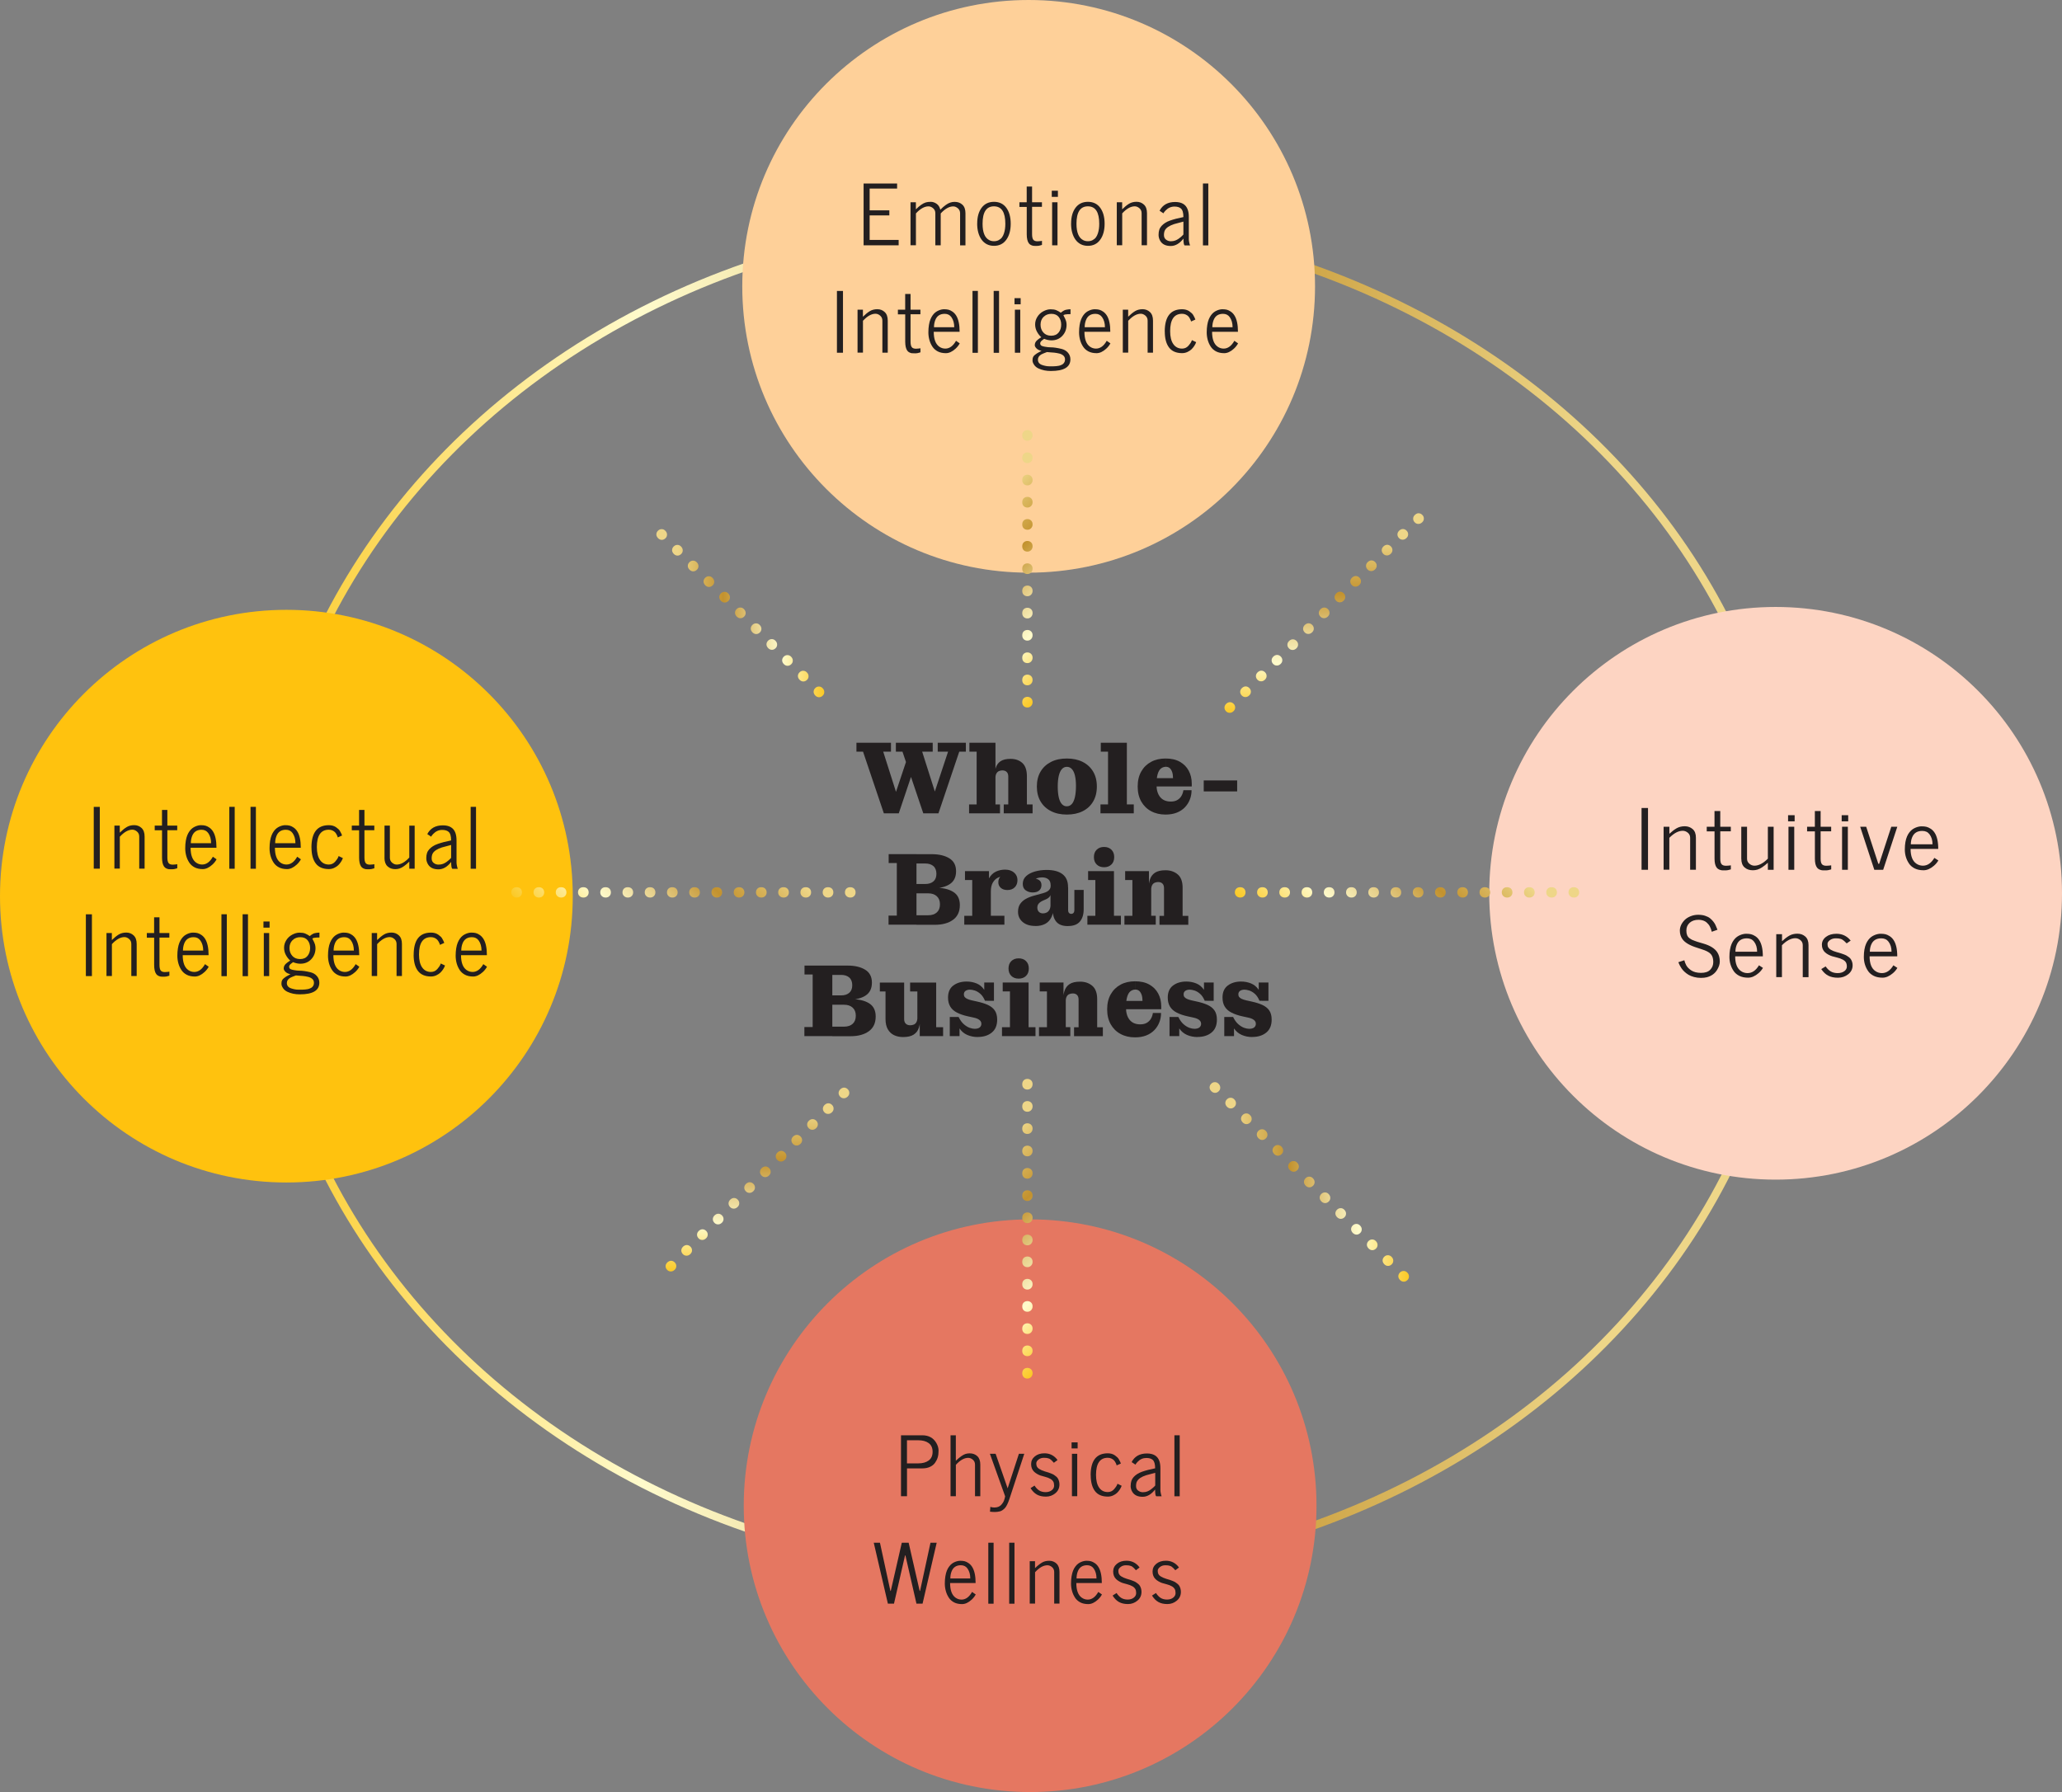 <?xml version="1.0" encoding="UTF-8"?>
<svg xmlns="http://www.w3.org/2000/svg" xmlns:xlink="http://www.w3.org/1999/xlink" id="Layer_2" viewBox="0 0 518.2 450.43">
  <rect x="0" y="0" width="518.2" height="450.43" fill="#808080" stroke="none"/>
  <defs>
    <style>.cls-1{fill:#e57761;}.cls-2{fill:#ffc20e;}.cls-3{fill:#fdd4c2;}.cls-4{fill:#fed099;}.cls-5{fill:#231f20;}.cls-6{fill:url(#linear-gradient-8);}.cls-7{fill:url(#linear-gradient-9);}.cls-8{fill:url(#linear-gradient-3);}.cls-9{fill:url(#linear-gradient-4);}.cls-10{fill:url(#linear-gradient-2);}.cls-11{fill:url(#linear-gradient-6);}.cls-12{fill:url(#linear-gradient-7);}.cls-13{fill:url(#linear-gradient-5);}.cls-14{fill:none;stroke:url(#linear-gradient);stroke-miterlimit:10;stroke-width:2px;}</style>
    <linearGradient id="linear-gradient" x1="64.33" y1="226.46" x2="451.65" y2="226.46" gradientTransform="translate(0 452) scale(1 -1)" gradientUnits="userSpaceOnUse">
      <stop offset="0" stop-color="#fbc926"></stop>
      <stop offset=".25" stop-color="#fffbcc"></stop>
      <stop offset=".3" stop-color="#f8efba"></stop>
      <stop offset=".41" stop-color="#e7d18d"></stop>
      <stop offset=".55" stop-color="#cca246"></stop>
      <stop offset=".6" stop-color="#c3922e"></stop>
      <stop offset=".77" stop-color="#ddbc65"></stop>
      <stop offset=".87" stop-color="#eed688"></stop>
    </linearGradient>
    <linearGradient id="linear-gradient-2" x1="331.69" y1="205.8" x2="375.51" y2="249.63" xlink:href="#linear-gradient"></linearGradient>
    <linearGradient id="linear-gradient-3" x1="149.84" y1="205.8" x2="193.68" y2="249.63" xlink:href="#linear-gradient"></linearGradient>
    <linearGradient id="linear-gradient-4" x1="-5698.25" y1="-1144.63" x2="-5662.82" y2="-1109.18" gradientTransform="translate(-868.72 -5537.64) rotate(-90) scale(1 -1)" xlink:href="#linear-gradient"></linearGradient>
    <linearGradient id="linear-gradient-5" x1="-5865.52" y1="-1146.02" x2="-5827.3" y2="-1107.79" gradientTransform="translate(-868.72 -5537.64) rotate(-90) scale(1 -1)" xlink:href="#linear-gradient"></linearGradient>
    <linearGradient id="linear-gradient-6" x1="-2341.85" y1="-1735.82" x2="-2306.41" y2="-1700.39" gradientTransform="translate(761.3 -2704.17) rotate(-45) scale(1 -1)" xlink:href="#linear-gradient"></linearGradient>
    <linearGradient id="linear-gradient-7" x1="-2541.86" y1="-1734.43" x2="-2509.23" y2="-1701.79" gradientTransform="translate(761.3 -2704.17) rotate(-45) scale(1 -1)" xlink:href="#linear-gradient"></linearGradient>
    <linearGradient id="linear-gradient-8" x1="-7618.94" y1="1544.26" x2="-7589.09" y2="1574.11" gradientTransform="translate(-4088.3 -6325.21) rotate(-135) scale(1 -1)" xlink:href="#linear-gradient"></linearGradient>
    <linearGradient id="linear-gradient-9" x1="-7823.96" y1="1541.46" x2="-7788.52" y2="1576.9" gradientTransform="translate(-4088.3 -6325.21) rotate(-135) scale(1 -1)" xlink:href="#linear-gradient"></linearGradient>
  </defs>
  <g id="Layer_1-2">
    <g>
      <ellipse class="cls-14" cx="257.99" cy="225.54" rx="192.66" ry="170.28"></ellipse>
      <g>
        <g>
          <path class="cls-5" d="m222.12,204.43l-5.23-15.5h-1.66v-2.24h8.68v2.24h-1.95l4.06,12.77h-1.74l3.59-10.74,1.3,3.64-3.3,9.83h-3.75Zm9.91,0l-5.23-15.5h-1.66v-2.24h9.26v2.24h-2.65l4.06,12.77h-1.79l4.24-12.77h-2.6v-2.24h7.07v2.24h-1.66l-5.23,15.5h-3.81Z"></path>
          <path class="cls-5" d="m243.54,204.43v-2.24h1.9v-13.26h-1.82v-2.24h6.55v15.5h1.14v2.24h-7.77,0Zm8.71,0v-2.24h1.14v-6.99c0-.52-.13-.91-.4-1.17-.27-.26-.63-.39-1.08-.39-.31,0-.6.06-.86.17s-.47.31-.64.6-.25.69-.25,1.21l-.26.03c0-1,.11-1.88.33-2.61.22-.74.62-1.3,1.21-1.7.59-.4,1.43-.6,2.52-.6,1.23,0,2.22.35,2.98,1.05s1.13,1.82,1.13,3.34v7.07h1.43v2.24h-7.25Z"></path>
          <path class="cls-5" d="m268.11,204.74c-1.51,0-2.83-.28-3.95-.85-1.13-.56-2.01-1.37-2.64-2.42s-.95-2.31-.95-3.78.32-2.73.95-3.78,1.51-1.85,2.64-2.42,2.44-.84,3.95-.84,2.83.28,3.95.84,2.01,1.37,2.64,2.42.95,2.31.95,3.78-.32,2.74-.95,3.8-1.51,1.86-2.64,2.42-2.44.83-3.95.83Zm0-2.08c.5,0,.92-.2,1.26-.58.34-.39.59-.97.77-1.74.17-.77.26-1.71.26-2.82,0-1.02-.09-1.89-.26-2.6s-.43-1.25-.77-1.62-.76-.56-1.26-.56-.92.2-1.26.58c-.34.39-.59.95-.77,1.69-.17.74-.26,1.63-.26,2.69s.09,1.98.26,2.72.43,1.3.77,1.68c.34.38.76.57,1.26.57h0Z"></path>
          <path class="cls-5" d="m276.56,204.43v-2.24h1.9v-13.26h-1.82v-2.24h6.55v15.5h1.74v2.24h-8.37,0Z"></path>
          <path class="cls-5" d="m292.91,204.74c-1.37,0-2.58-.28-3.63-.85-1.05-.56-1.87-1.37-2.47-2.42s-.9-2.31-.9-3.78.3-2.73.9-3.78,1.42-1.85,2.47-2.42,2.26-.84,3.63-.84l.1,2.08c-.47,0-.88.14-1.24.42s-.63.74-.83,1.39c-.2.65-.3,1.56-.3,2.72,0,1.3.31,2.33.92,3.08s1.5,1.13,2.67,1.13c.66,0,1.21-.13,1.65-.39s.79-.61,1.04-1.05.41-.91.48-1.42h2.05c0,.83-.14,1.62-.43,2.35-.29.74-.7,1.39-1.25,1.96s-1.23,1.02-2.04,1.34-1.76.48-2.83.48h0Zm-4.65-7.07v-2.08h6.53l4.71,1.38v.7h-11.24Zm6.53-2.08c0-.59-.07-1.1-.21-1.52s-.34-.75-.6-.99c-.26-.23-.58-.35-.96-.35l-.1-2.08c1.42,0,2.62.27,3.59.82s1.71,1.29,2.22,2.24c.51.94.77,2.03.77,3.26l-4.71-1.38h0Z"></path>
          <path class="cls-5" d="m302.51,198.92v-2.76h8.4v2.76h-8.4Z"></path>
          <path class="cls-5" d="m223.3,232.43v-2.29h2.08v-13.21h-2.05v-2.24h6.99v17.73h-7.02Zm7.02-9.17v-1.07h2.21c.87,0,1.55-.22,2.05-.65s.75-1.07.75-1.9-.25-1.5-.75-1.94-1.19-.66-2.05-.66h-2.21v-2.34h3.87c1.8,0,3.27.35,4.39,1.04,1.13.69,1.69,1.78,1.69,3.25s-.53,2.55-1.59,3.24-2.44,1.03-4.13,1.03h-4.24.01Zm0,9.18v-2.39h2.94c.92,0,1.64-.24,2.17-.71.53-.48.79-1.16.79-2.04s-.26-1.54-.79-2.03-1.25-.73-2.17-.73h-2.94v-1.43h4.5c1.98,0,3.54.34,4.68,1.03,1.14.68,1.72,1.8,1.72,3.34,0,1.65-.57,2.89-1.72,3.72-1.14.83-2.67,1.25-4.58,1.25h-4.6,0Z"></path>
          <path class="cls-5" d="m242.33,232.43v-2.24h2v-9h-1.82v-2.24h6.03v4.73l.47-.1v6.6h3.41v2.24h-10.09Zm5.49-8.34c.04-1.42.28-2.53.73-3.33s1.04-1.36,1.75-1.69c.72-.33,1.49-.49,2.3-.49.92,0,1.66.25,2.24.74.57.49.86,1.12.86,1.89s-.23,1.35-.68,1.81c-.45.46-1.07.69-1.85.69-.69,0-1.25-.18-1.66-.55-.42-.36-.62-.83-.62-1.4,0-.68.22-1.19.66-1.53.44-.35,1.15-.49,2.12-.42l-.13,1.43c-.07-.29-.23-.52-.49-.69-.26-.17-.59-.25-.99-.25-.49,0-.96.13-1.43.39-.47.26-.85.67-1.16,1.22-.3.55-.46,1.28-.46,2.18h-1.2.01Z"></path>
          <path class="cls-5" d="m260.19,232.74c-1.35,0-2.41-.33-3.19-1s-1.16-1.52-1.16-2.56c0-.78.17-1.43.52-1.95.35-.52.82-.95,1.43-1.29s1.3-.61,2.08-.82l2.26-.62c.43-.12.79-.26,1.07-.43s.49-.37.64-.62.22-.56.22-.92l.08,2.44h-.13c-.09.24-.24.46-.46.65s-.5.36-.84.49l-.49.21c-.33.14-.61.29-.83.46-.22.16-.4.36-.52.57-.12.22-.18.47-.18.77,0,.45.13.81.39,1.07s.61.39,1.04.39c.35,0,.66-.08.95-.23.29-.16.52-.4.69-.73s.26-.76.26-1.3l.78.29c0,1.18-.18,2.15-.55,2.91s-.89,1.33-1.57,1.69-1.51.55-2.48.55v-.02Zm-.69-8.42c-.64,0-1.21-.18-1.72-.53s-.75-.9-.75-1.62c0-.78.28-1.43.84-1.95s1.3-.91,2.22-1.17,1.9-.39,2.94-.39c1.75,0,3.09.36,4.02,1.09s1.38,1.83,1.36,3.3l-4.37-.49c0-.73-.2-1.25-.6-1.56s-.91-.47-1.53-.47c-.45,0-.86.06-1.23.18-.37.12-.69.29-.96.52-.27.23-.48.49-.64.81l.03-1.3c.81,0,1.46.13,1.92.4.47.27.7.71.7,1.34,0,.57-.2,1.02-.58,1.35s-.94.49-1.65.49Zm8.87,8.45c-1.33,0-2.31-.36-2.91-1.09-.61-.73-.91-1.75-.91-3.07v-.39h-.55v-3.25h-.1l.16-1.17v-1.25l4.37.49v5.75c0,.28.07.5.21.66s.32.25.55.25c.26,0,.46-.08.6-.25s.21-.39.21-.66v-5.1h2.34v4.86c0,1.28-.31,2.31-.94,3.07s-1.63,1.14-3.02,1.14h0Z"></path>
          <path class="cls-5" d="m273.27,232.43v-2.24h2v-9h-1.82v-2.24h6.5v11.23h1.74v2.24h-8.42,0Zm4.19-14.45c-.76,0-1.38-.23-1.85-.69s-.7-1.08-.7-1.86.23-1.4.7-1.86,1.08-.69,1.85-.69,1.38.23,1.85.69.7,1.08.7,1.86-.23,1.4-.7,1.86-1.08.69-1.85.69Z"></path>
          <path class="cls-5" d="m282.58,232.43v-2.24h2v-9h-1.82v-2.24h5.98v4.13l.57-.1v7.2h1.14v2.24h-7.88,0Zm8.81.01v-2.24h1.14v-6.94c0-.52-.13-.91-.39-1.17s-.62-.39-1.07-.39c-.31,0-.6.06-.87.17s-.49.31-.65.6-.25.69-.25,1.21l-.68.03c0-1.01.12-1.88.36-2.63s.67-1.32,1.29-1.73,1.5-.61,2.64-.61c1.23,0,2.25.35,3.07,1.05s1.22,1.82,1.22,3.34v7.07h1.43v2.24h-7.25,0Z"></path>
          <path class="cls-5" d="m202.15,260.43v-2.29h2.08v-13.21h-2.05v-2.24h6.99v17.73h-7.02Zm7.02-9.17v-1.07h2.21c.87,0,1.55-.22,2.05-.65s.75-1.07.75-1.9-.25-1.5-.75-1.94-1.19-.66-2.05-.66h-2.21v-2.34h3.87c1.8,0,3.27.35,4.39,1.04,1.13.69,1.69,1.78,1.69,3.25s-.53,2.55-1.59,3.24-2.44,1.03-4.13,1.03h-4.24.01Zm0,9.18v-2.39h2.94c.92,0,1.64-.24,2.17-.71.53-.48.79-1.16.79-2.04s-.26-1.54-.79-2.03-1.25-.73-2.17-.73h-2.94v-1.43h4.5c1.98,0,3.54.34,4.68,1.03,1.14.68,1.72,1.8,1.72,3.34,0,1.65-.57,2.89-1.72,3.72-1.14.83-2.67,1.25-4.58,1.25h-4.6,0Z"></path>
          <path class="cls-5" d="m226.93,260.66c-.85,0-1.6-.16-2.26-.48-.66-.32-1.18-.81-1.56-1.48s-.57-1.52-.57-2.56v-6.94h-1.43v-2.24h6.11v9.18c0,.52.14.91.42,1.17s.64.39,1.09.39c.33,0,.63-.06.91-.17.28-.11.5-.32.66-.61s.25-.69.25-1.2l.73-.03c0,1-.12,1.88-.36,2.63s-.68,1.32-1.31,1.73-1.52.61-2.66.61h-.02Zm4.21-.23v-4.13l-.6.1v-7.2h-1.82v-2.24h6.55v11.23h1.74v2.24h-5.88.01Z"></path>
          <path class="cls-5" d="m245.75,260.66c-.97,0-1.86-.18-2.67-.53s-1.46-.91-1.95-1.65c-.49-.74-.77-1.7-.82-2.86h.6c.38.78.81,1.38,1.3,1.81s.97.72,1.44.9c.48.17.91.26,1.29.26.55,0,.97-.11,1.26-.34s.43-.54.43-.94c0-.26-.08-.49-.23-.69-.16-.2-.38-.37-.68-.52-.29-.15-.67-.26-1.12-.35l-1.33-.29c-1.09-.24-2.01-.55-2.76-.94-.75-.38-1.31-.88-1.69-1.5s-.57-1.37-.57-2.28c0-1.37.45-2.38,1.34-3.04.89-.66,2-.99,3.32-.99.9,0,1.73.16,2.5.47.76.31,1.39.82,1.88,1.53.49.71.77,1.66.82,2.83h-.57c-.33-.78-.73-1.37-1.2-1.77-.47-.4-.93-.67-1.39-.81s-.85-.21-1.18-.21c-.45,0-.82.1-1.11.3s-.43.5-.43.9c0,.26.07.48.22.66.15.18.36.34.65.47s.65.25,1.08.35l1.3.29c1.07.23,1.99.51,2.76.86.76.35,1.35.81,1.75,1.39s.61,1.35.61,2.3c0,1.44-.45,2.53-1.35,3.26-.9.74-2.07,1.11-3.51,1.11v.02Zm-7.06-.23v-4.81h1.64l.81,1.27v3.54h-2.45Zm9.44-8.87l-.78-1.27v-3.33h2.44v4.6h-1.66Z"></path>
          <path class="cls-5" d="m251.81,260.43v-2.24h2v-9h-1.82v-2.24h6.5v11.23h1.74v2.24h-8.42,0Zm4.19-14.45c-.76,0-1.38-.23-1.85-.69s-.7-1.08-.7-1.86.23-1.4.7-1.86,1.08-.69,1.85-.69,1.38.23,1.85.69.7,1.08.7,1.86-.23,1.4-.7,1.86-1.08.69-1.85.69Z"></path>
          <path class="cls-5" d="m261.11,260.43v-2.24h2v-9h-1.82v-2.24h5.98v4.13l.57-.1v7.2h1.14v2.24h-7.88,0Zm8.81.01v-2.24h1.14v-6.94c0-.52-.13-.91-.39-1.17s-.62-.39-1.07-.39c-.31,0-.6.06-.87.17s-.49.31-.65.6c-.17.29-.25.69-.25,1.21l-.68.03c0-1.01.12-1.88.36-2.63s.67-1.32,1.29-1.73,1.5-.61,2.64-.61c1.23,0,2.25.35,3.07,1.05.81.7,1.22,1.82,1.22,3.34v7.07h1.43v2.24h-7.25,0Z"></path>
          <path class="cls-5" d="m285.24,260.74c-1.37,0-2.58-.28-3.63-.85-1.05-.56-1.87-1.37-2.47-2.42-.6-1.05-.9-2.31-.9-3.78s.3-2.73.9-3.78,1.42-1.85,2.47-2.42,2.26-.84,3.63-.84l.1,2.08c-.47,0-.88.14-1.24.42s-.63.74-.83,1.39c-.2.65-.3,1.56-.3,2.72,0,1.3.31,2.33.92,3.08.61.75,1.5,1.13,2.67,1.13.66,0,1.21-.13,1.65-.39s.79-.61,1.04-1.05.41-.91.48-1.42h2.05c0,.83-.14,1.62-.43,2.35-.29.74-.7,1.39-1.25,1.96s-1.23,1.02-2.04,1.34-1.76.48-2.83.48h0Zm-4.65-7.07v-2.08h6.53l4.71,1.38v.7h-11.24Zm6.53-2.08c0-.59-.07-1.1-.21-1.52s-.34-.75-.6-.99c-.26-.23-.58-.35-.96-.35l-.1-2.08c1.42,0,2.62.27,3.59.82s1.71,1.29,2.22,2.24c.51.94.77,2.03.77,3.26l-4.71-1.38h0Z"></path>
          <path class="cls-5" d="m300.97,260.66c-.97,0-1.86-.18-2.67-.53-.81-.36-1.46-.91-1.95-1.65-.49-.74-.77-1.7-.82-2.86h.6c.38.78.81,1.38,1.3,1.81.48.42.97.72,1.44.9.48.17.91.26,1.29.26.55,0,.97-.11,1.26-.34s.43-.54.43-.94c0-.26-.08-.49-.23-.69s-.38-.37-.68-.52c-.29-.15-.67-.26-1.12-.35l-1.33-.29c-1.09-.24-2.01-.55-2.76-.94-.75-.38-1.31-.88-1.69-1.5s-.57-1.37-.57-2.28c0-1.37.45-2.38,1.34-3.04.89-.66,2-.99,3.31-.99.9,0,1.73.16,2.5.47.76.31,1.39.82,1.89,1.53.49.71.77,1.66.82,2.83h-.57c-.33-.78-.73-1.37-1.2-1.77-.47-.4-.93-.67-1.39-.81s-.85-.21-1.18-.21c-.45,0-.82.1-1.11.3-.29.2-.43.5-.43.9,0,.26.07.48.22.66.15.18.36.34.65.47s.65.25,1.08.35l1.3.29c1.08.23,1.99.51,2.76.86.76.35,1.35.81,1.75,1.39s.61,1.35.61,2.3c0,1.44-.45,2.53-1.35,3.26-.9.74-2.07,1.11-3.51,1.11v.02Zm-7.06-.23v-4.81h1.64l.81,1.27v3.54h-2.45Zm9.44-8.87l-.78-1.27v-3.33h2.44v4.6h-1.66Z"></path>
          <path class="cls-5" d="m314.73,260.66c-.97,0-1.86-.18-2.67-.53-.81-.36-1.46-.91-1.95-1.65-.49-.74-.77-1.7-.82-2.86h.6c.38.78.81,1.38,1.3,1.81.48.42.97.72,1.44.9.48.17.91.26,1.29.26.55,0,.97-.11,1.26-.34s.43-.54.43-.94c0-.26-.08-.49-.23-.69s-.38-.37-.68-.52c-.29-.15-.67-.26-1.12-.35l-1.33-.29c-1.09-.24-2.01-.55-2.76-.94-.75-.38-1.31-.88-1.69-1.5s-.57-1.37-.57-2.28c0-1.37.45-2.38,1.34-3.04.89-.66,2-.99,3.31-.99.9,0,1.73.16,2.5.47.76.31,1.39.82,1.89,1.53.49.71.77,1.66.82,2.83h-.57c-.33-.78-.73-1.37-1.2-1.77-.47-.4-.93-.67-1.39-.81s-.85-.21-1.18-.21c-.45,0-.82.1-1.11.3-.29.2-.43.5-.43.9,0,.26.07.48.22.66.15.18.36.34.65.47s.65.25,1.08.35l1.3.29c1.08.23,1.99.51,2.76.86.76.35,1.35.81,1.75,1.39s.61,1.35.61,2.3c0,1.44-.45,2.53-1.35,3.26-.9.74-2.07,1.11-3.51,1.11v.02Zm-7.06-.23v-4.81h1.64l.81,1.27v3.54h-2.45Zm9.44-8.87l-.78-1.27v-3.33h2.44v4.6h-1.66Z"></path>
        </g>
        <g>
          <circle class="cls-3" cx="446.23" cy="224.53" r="71.97"></circle>
          <g>
            <path class="cls-5" d="m412.54,218.62v-15.53h1.62v15.53h-1.62Z"></path>
            <path class="cls-5" d="m418.08,218.62v-10.82h1.45v1.77c.64-.59,1.25-1.06,1.83-1.39s1.26-.5,2.04-.5,1.44.24,1.99.72.81,1.2.81,2.15v8.06h-1.45v-8.06c0-.51-.2-.93-.59-1.25-.39-.32-.81-.48-1.27-.48-1.08,0-2.2.59-3.37,1.77v8.01h-1.45v.02Z"></path>
            <path class="cls-5" d="m428.92,208.95v-1.15h1.95v-3.95h1.45v3.95h2.65v1.15h-2.65v6.86c0,.69.11,1.16.34,1.42s.6.38,1.12.38c.21,0,.46-.02.76-.05.29-.03.44-.05.44-.06v1.02c-.48.16-.95.25-1.41.25s-.77,0-.94-.03-.37-.09-.61-.19c-.24-.11-.44-.26-.59-.46-.37-.48-.55-1.23-.55-2.26v-6.86h-1.95v-.02Z"></path>
            <path class="cls-5" d="m437.6,215.86v-8.06h1.45v8.06c0,.51.2.93.59,1.25.39.32.81.48,1.27.48,1.08,0,2.2-.59,3.37-1.77v-8.01h1.45v10.82h-1.45v-1.78c-1.04.95-1.93,1.53-2.67,1.74-.36.1-.73.15-1.12.15-.84,0-1.53-.24-2.07-.72s-.81-1.2-.81-2.15h0Z"></path>
            <path class="cls-5" d="m449.36,206.44v-1.54h1.65v1.54h-1.65Zm.1,12.18v-10.82h1.45v10.82h-1.45Z"></path>
            <path class="cls-5" d="m454.14,208.95v-1.15h1.95v-3.95h1.45v3.95h2.65v1.15h-2.65v6.86c0,.69.11,1.16.34,1.42s.6.38,1.12.38c.21,0,.46-.02.76-.05s.44-.05.44-.06v1.02c-.48.16-.95.25-1.41.25s-.77,0-.94-.03-.37-.09-.61-.19c-.24-.11-.44-.26-.59-.46-.37-.48-.55-1.23-.55-2.26v-6.86h-1.95v-.02Z"></path>
            <path class="cls-5" d="m462.83,206.44v-1.54h1.64v1.54h-1.64Zm.1,12.18v-10.82h1.45v10.82h-1.45Z"></path>
            <path class="cls-5" d="m467.48,207.8h1.51l3.05,9.32h.21l3.05-9.32h1.51l-3.55,10.82h-2.23l-3.55-10.82h0Z"></path>
            <path class="cls-5" d="m479.8,217.11c-.36-.5-.63-1.06-.82-1.67-.19-.62-.28-1.26-.28-1.94s.05-1.29.15-1.85c.1-.56.24-1.03.41-1.42s.37-.74.61-1.04.49-.55.75-.73.53-.33.83-.45c.52-.21,1.01-.31,1.48-.31s.87.04,1.2.12c.33.08.68.24,1.06.48.38.24.7.56.97.96.63.93.94,2.3.94,4.11h-6.95c0,1.83.49,3.07,1.48,3.73.49.33,1.03.49,1.63.49,1.13,0,2.08-.65,2.87-1.96l1,.65c-.29.49-.66.94-1.12,1.33-.88.75-1.74,1.13-2.6,1.13s-1.58-.15-2.18-.44-1.08-.69-1.44-1.19h.01Zm.42-4.89h5.44c0-1.02-.25-1.86-.76-2.53-.42-.56-1.03-.84-1.81-.84-1.28,0-2.14.55-2.57,1.66-.21.52-.31,1.09-.31,1.71h.01Z"></path>
            <path class="cls-5" d="m421.79,241.85l1.5-.49s.02.06.05.17.07.27.14.45.16.39.28.62.28.45.5.68c.21.23.47.43.75.62.63.42,1.46.63,2.49.63s1.8-.26,2.3-.79c.51-.53.76-1.17.76-1.94s-.16-1.37-.48-1.82c-.32-.44-.88-.81-1.67-1.12-.23-.09-.54-.19-.92-.32l-1.04-.34c-1.81-.56-3.02-1.28-3.64-2.15-.43-.61-.65-1.32-.65-2.13,0-.96.41-1.86,1.23-2.7.39-.38.88-.69,1.48-.93s1.23-.36,1.89-.36,1.25.08,1.75.25c.51.17.92.37,1.23.62s.59.53.84.85.43.61.54.86l.32.76c.1.24.15.38.18.42l-1.43.51s-.05-.14-.1-.32-.1-.33-.14-.45-.11-.28-.21-.48c-.1-.21-.2-.38-.31-.52s-.25-.29-.42-.46-.36-.3-.55-.41c-.48-.25-1.03-.37-1.63-.37-.9,0-1.63.25-2.19.74-.56.5-.84,1.15-.84,1.97,0,.9.25,1.52.75,1.89.27.2.5.34.68.43.19.09.41.18.66.26.25.09.44.15.55.2s.35.11.69.21l.92.27c1.7.49,2.86,1.21,3.5,2.16.43.65.65,1.44.65,2.36,0,.67-.23,1.37-.68,2.1-.56.93-1.42,1.54-2.57,1.85-.43.11-.93.16-1.51.16s-1.14-.07-1.7-.22-1.02-.33-1.4-.56-.72-.49-1.02-.77-.55-.56-.73-.84c-.34-.51-.57-.96-.71-1.33l-.09-.22h0Z"></path>
            <path class="cls-5" d="m435.72,244.11c-.36-.5-.63-1.06-.82-1.67-.19-.62-.28-1.26-.28-1.94s.05-1.29.15-1.85c.1-.56.24-1.03.41-1.42s.37-.74.61-1.04.49-.55.75-.73.53-.33.83-.45c.52-.21,1.01-.31,1.48-.31s.87.04,1.2.12c.33.08.68.24,1.06.48.38.24.7.56.97.96.63.93.94,2.3.94,4.11h-6.95c0,1.83.49,3.07,1.48,3.73.49.33,1.03.49,1.63.49,1.13,0,2.08-.65,2.87-1.96l1,.65c-.29.49-.66.94-1.12,1.33-.88.75-1.74,1.13-2.6,1.13s-1.58-.15-2.18-.44-1.08-.69-1.44-1.19h.01Zm.42-4.89h5.44c0-1.02-.25-1.86-.76-2.53-.42-.56-1.03-.84-1.81-.84-1.28,0-2.14.55-2.57,1.66-.21.52-.31,1.09-.31,1.71h.01Z"></path>
            <path class="cls-5" d="m446.39,245.62v-10.82h1.45v1.77c.64-.59,1.25-1.06,1.83-1.39s1.26-.5,2.04-.5,1.44.24,1.98.72.81,1.2.81,2.15v8.06h-1.45v-8.06c0-.51-.2-.93-.59-1.25-.39-.32-.81-.48-1.27-.48-1.08,0-2.21.59-3.37,1.77v8.01h-1.45l.02.02Z"></path>
            <path class="cls-5" d="m457.71,243.57l1.09-.66c.39.56.82.98,1.29,1.26.48.28,1.06.42,1.74.42s1.3-.18,1.74-.54c.37-.3.56-.67.56-1.11s-.08-.79-.24-1.05c-.16-.26-.39-.47-.68-.64-.49-.26-1-.45-1.53-.57-.53-.12-.95-.23-1.25-.33s-.62-.23-.94-.4-.6-.36-.83-.57c-.53-.49-.8-1.13-.8-1.92s.34-1.46,1.03-1.98c.68-.52,1.56-.78,2.62-.78,1.25,0,2.31.42,3.17,1.26.16.16.3.31.41.46l-1,.7c-.05-.05-.15-.15-.31-.3-.15-.15-.25-.25-.3-.29l-.29-.22c-.13-.11-.24-.18-.33-.22l-.37-.12c-.23-.08-.63-.12-1.18-.12s-1.03.15-1.44.45c-.4.3-.6.62-.6.98s.07.64.2.86.33.4.59.56c.42.25.91.45,1.47.6.55.16.92.26,1.1.32.18.05.42.14.72.25s.54.22.71.32.37.24.59.4c.22.17.39.34.5.53.29.46.43.97.43,1.52,0,.91-.37,1.65-1.11,2.24-.74.58-1.59.87-2.57.87s-1.79-.17-2.45-.52c-.66-.34-1.24-.89-1.75-1.65h0Z"></path>
            <path class="cls-5" d="m469.5,244.11c-.36-.5-.63-1.06-.82-1.67-.19-.62-.28-1.26-.28-1.94s.05-1.29.15-1.85c.1-.56.24-1.03.41-1.42s.37-.74.61-1.04.49-.55.75-.73.53-.33.83-.45c.52-.21,1.01-.31,1.48-.31s.87.04,1.2.12c.33.08.68.24,1.06.48.38.24.7.56.97.96.63.93.94,2.3.94,4.11h-6.95c0,1.83.49,3.07,1.48,3.73.49.33,1.03.49,1.63.49,1.13,0,2.08-.65,2.87-1.96l1,.65c-.29.49-.66.94-1.12,1.33-.88.75-1.74,1.13-2.6,1.13s-1.58-.15-2.18-.44-1.08-.69-1.44-1.19h.01Zm.42-4.89h5.44c0-1.02-.25-1.86-.76-2.53-.42-.56-1.03-.84-1.81-.84-1.28,0-2.14.55-2.57,1.66-.21.52-.31,1.09-.31,1.71h.01Z"></path>
          </g>
        </g>
        <g>
          <circle class="cls-1" cx="258.88" cy="378.46" r="71.97"></circle>
          <g>
            <path class="cls-5" d="m226.43,376.07v-15.31h5.35c1.58,0,2.75.63,3.5,1.88.39.66.59,1.32.59,1.98s-.07,1.23-.22,1.72-.38.94-.68,1.36c-.31.42-.73.76-1.28,1.01s-1.18.37-1.9.37h-3.85v6.99h-1.51Zm1.5-8.25h2.83c1.09,0,1.97-.24,2.62-.72.66-.48.99-1.21.99-2.19s-.33-1.71-.99-2.19-1.53-.71-2.62-.71h-2.83v5.81Z"></path>
            <path class="cls-5" d="m238.88,376.07v-15.31h1.33v6.4c1-.95,1.82-1.52,2.46-1.72.33-.09.67-.14,1.03-.14.77,0,1.41.24,1.91.71s.75,1.18.75,2.12v7.94h-1.33v-7.94c0-.51-.18-.92-.54-1.23s-.75-.47-1.17-.47c-1,0-2.03.58-3.1,1.75v7.89h-1.34Z"></path>
            <path class="cls-5" d="m251.28,379.88c-.41.1-.83.16-1.25.16s-.84-.03-1.24-.08l.1-1.22c.24.11.57.17.97.17s.74-.05,1-.16c.26-.1.48-.24.65-.4s.32-.35.46-.55.25-.4.33-.6c.14-.38.24-.74.3-1.1l-3.83-10.69h1.44l3.02,8.68,2.83-8.68h1.35l-3.72,11.31c-.38,1.15-.77,1.93-1.15,2.34-.42.44-.84.72-1.25.82h-.01Z"></path>
            <path class="cls-5" d="m258.98,374.05l1-.65c.36.55.75.97,1.19,1.24s.97.41,1.61.41,1.2-.18,1.61-.54c.34-.3.52-.66.52-1.09s-.07-.77-.22-1.03-.36-.46-.63-.63c-.45-.26-.92-.44-1.41-.56s-.87-.23-1.15-.32c-.28-.1-.57-.23-.86-.4s-.55-.36-.77-.57c-.49-.48-.74-1.11-.74-1.9s.31-1.44.94-1.95c.63-.52,1.43-.77,2.41-.77,1.15,0,2.13.41,2.92,1.24.15.16.27.31.37.45l-.92.69s-.14-.15-.28-.3c-.14-.15-.23-.25-.27-.29l-.26-.21c-.12-.11-.22-.18-.3-.21l-.34-.12c-.22-.08-.58-.12-1.09-.12s-.95.15-1.32.44-.56.61-.56.97.06.63.18.84.3.4.55.55c.39.24.84.44,1.35.6s.85.26,1.02.31c.17.05.39.14.67.25s.5.22.66.32.34.23.54.4.36.34.46.52c.26.46.39.96.39,1.5,0,.9-.34,1.63-1.02,2.2s-1.47.86-2.37.86-1.65-.17-2.26-.51c-.61-.34-1.15-.88-1.61-1.62h-.01Z"></path>
            <path class="cls-5" d="m269.3,364.06v-1.52h1.52v1.52h-1.52Zm.09,12.01v-10.66h1.33v10.66h-1.33Z"></path>
            <path class="cls-5" d="m274.09,370.81c0-3.68,1.43-5.52,4.3-5.52.71,0,1.3.17,1.79.51.48.34.79.64.95.91.27.46.45.84.56,1.14l-1.07.48c-.01-.13-.09-.33-.22-.6s-.27-.48-.42-.65c-.15-.17-.36-.32-.64-.46-.28-.14-.59-.21-.94-.21-1.97,0-2.96,1.43-2.96,4.3,0,1.39.26,2.46.78,3.2.52.75,1.25,1.12,2.18,1.12.64,0,1.17-.25,1.6-.74.37-.42.62-.8.75-1.13l.09-.22,1.05.51c-.24.65-.62,1.25-1.16,1.78-.24.24-.57.45-.99.65-.42.2-.86.29-1.33.29-1.47,0-2.55-.47-3.25-1.41s-1.05-2.26-1.05-3.96h-.02Z"></path>
            <path class="cls-5" d="m284.15,373.47c0-.48.06-.9.18-1.26.12-.36.31-.68.57-.96s.55-.53.88-.74c.33-.22.74-.41,1.23-.59.9-.32,1.99-.6,3.29-.86,0-1.06-.21-1.78-.62-2.13-.36-.32-.89-.47-1.59-.47-.85,0-1.58.32-2.19.97-.26.26-.44.5-.55.71l-.96-.64c.75-1.45,2.04-2.17,3.85-2.17,1.62,0,2.66.62,3.11,1.87.18.51.27,1.12.27,1.84v5.55c0,.2.04.46.11.8.07.34.14.57.2.7h-1.34c-.2-.1-.3-.67-.3-1.7-.95,1.22-2,1.83-3.14,1.83-1.27,0-2.15-.44-2.64-1.33-.25-.45-.37-.92-.37-1.4v-.02Zm1.6-1.16c-.17.31-.25.71-.25,1.21s.17.88.53,1.15.74.4,1.17.4.81-.06,1.13-.19c.33-.13.62-.29.89-.5.49-.37.86-.7,1.1-.99v-3.2c-1.28.33-2.04.53-2.27.61-1.19.38-1.95.89-2.29,1.52h-.01Z"></path>
            <path class="cls-5" d="m295.14,376.09v-15.33h1.33v15.33h-1.33Z"></path>
            <path class="cls-5" d="m219.58,387.76h1.56l2.62,12.11h.1l2.77-12.11h1.72l2.77,12.11h.1l2.62-12.11h1.56l-3.55,15.31h-1.54l-2.77-12.11h-.1l-2.77,12.11h-1.54l-3.55-15.31Z"></path>
            <path class="cls-5" d="m238.45,401.57c-.33-.49-.58-1.04-.75-1.65s-.26-1.24-.26-1.91.05-1.27.14-1.82c.09-.55.22-1.02.37-1.4s.34-.73.57-1.03c.22-.3.45-.54.69-.72s.49-.33.77-.44c.48-.2.93-.3,1.36-.3s.8.04,1.1.12.63.24.98.48c.35.24.65.55.89.94.58.92.87,2.27.87,4.05h-6.41c0,1.8.45,3.03,1.36,3.68.45.32.95.49,1.51.49,1.04,0,1.92-.64,2.65-1.93l.92.64c-.26.49-.61.92-1.03,1.31-.81.74-1.61,1.11-2.4,1.11s-1.46-.14-2.01-.43-.99-.68-1.32-1.17v-.02Zm.38-4.82h5.01c0-1-.23-1.84-.7-2.5-.39-.55-.95-.83-1.67-.83-1.18,0-1.97.55-2.36,1.64-.19.51-.28,1.08-.28,1.69h0Z"></path>
            <path class="cls-5" d="m248.37,403.09v-15.33h1.33v15.33h-1.33Z"></path>
            <path class="cls-5" d="m253.62,403.09v-15.33h1.33v15.33h-1.33Z"></path>
            <path class="cls-5" d="m258.78,403.07v-10.66h1.33v1.75c.59-.59,1.16-1.04,1.69-1.37s1.16-.49,1.88-.49,1.33.24,1.83.71.75,1.18.75,2.12v7.94h-1.33v-7.94c0-.5-.18-.92-.54-1.23-.36-.31-.75-.47-1.17-.47-1,0-2.03.58-3.1,1.75v7.89h-1.34Z"></path>
            <path class="cls-5" d="m270.17,401.57c-.33-.49-.58-1.04-.75-1.65s-.26-1.24-.26-1.91.05-1.27.14-1.82c.09-.55.22-1.02.37-1.4s.34-.73.57-1.03c.22-.3.45-.54.69-.72s.49-.33.77-.44c.48-.2.93-.3,1.36-.3s.8.04,1.1.12c.3.08.63.24.98.48.35.24.65.55.89.94.58.92.87,2.27.87,4.05h-6.41c0,1.8.45,3.03,1.36,3.68.45.32.95.49,1.51.49,1.04,0,1.92-.64,2.65-1.93l.92.64c-.26.49-.61.92-1.03,1.31-.81.74-1.61,1.11-2.4,1.11s-1.46-.14-2.01-.43-.99-.68-1.32-1.17v-.02Zm.38-4.82h5.01c0-1-.23-1.84-.7-2.5-.39-.55-.95-.83-1.67-.83-1.18,0-1.97.55-2.36,1.64-.19.51-.28,1.08-.28,1.69h0Z"></path>
            <path class="cls-5" d="m279.6,401.05l1-.65c.36.55.75.96,1.19,1.24.44.27.97.41,1.61.41s1.2-.18,1.61-.54c.34-.3.52-.66.52-1.09s-.07-.78-.22-1.03c-.15-.26-.36-.46-.63-.63-.45-.26-.92-.44-1.41-.56s-.87-.23-1.15-.32c-.28-.1-.57-.23-.86-.4-.3-.17-.55-.36-.77-.57-.49-.48-.74-1.11-.74-1.9s.31-1.43.94-1.95,1.43-.77,2.41-.77c1.15,0,2.13.41,2.92,1.24.15.16.27.31.37.46l-.92.69s-.14-.15-.28-.3c-.14-.15-.23-.25-.27-.29l-.26-.21c-.12-.11-.22-.18-.3-.21l-.34-.12c-.22-.08-.58-.12-1.09-.12s-.95.15-1.32.44-.56.61-.56.96.06.63.18.84.3.4.55.55c.39.24.84.44,1.35.6s.85.26,1.02.31.39.14.67.25.5.22.66.32.34.23.54.4.36.34.46.52c.26.46.39.96.39,1.5,0,.9-.34,1.63-1.02,2.2s-1.47.86-2.37.86-1.65-.17-2.26-.51c-.61-.34-1.15-.88-1.61-1.62h-.01Z"></path>
            <path class="cls-5" d="m289.5,401.05l1-.65c.36.55.75.96,1.19,1.24.44.27.97.41,1.61.41s1.2-.18,1.61-.54c.34-.3.52-.66.52-1.09s-.07-.78-.22-1.03c-.15-.26-.36-.46-.63-.63-.45-.26-.92-.44-1.41-.56s-.87-.23-1.15-.32c-.28-.1-.57-.23-.86-.4-.3-.17-.55-.36-.77-.57-.49-.48-.74-1.11-.74-1.9s.31-1.43.94-1.95,1.43-.77,2.41-.77c1.15,0,2.13.41,2.92,1.24.15.16.27.31.37.46l-.92.69s-.14-.15-.28-.3c-.14-.15-.23-.25-.27-.29l-.26-.21c-.12-.11-.22-.18-.3-.21l-.34-.12c-.22-.08-.58-.12-1.09-.12s-.95.15-1.32.44-.56.61-.56.96.06.63.18.84.3.4.55.55c.39.24.84.44,1.35.6s.85.26,1.02.31.39.14.67.25.5.22.66.32.34.23.54.4.36.34.46.52c.26.46.39.96.39,1.5,0,.9-.34,1.63-1.02,2.2s-1.47.86-2.37.86-1.65-.17-2.26-.51c-.61-.34-1.15-.88-1.61-1.62h-.01Z"></path>
          </g>
        </g>
        <g>
          <circle class="cls-2" cx="71.97" cy="225.25" r="71.97"></circle>
          <g>
            <path class="cls-5" d="m23.56,218.34v-15.53h1.52v15.53h-1.52Z"></path>
            <path class="cls-5" d="m28.75,218.34v-10.82h1.35v1.77c.6-.59,1.17-1.06,1.71-1.39s1.18-.5,1.91-.5,1.35.24,1.86.72.76,1.2.76,2.15v8.06h-1.35v-8.06c0-.51-.18-.93-.55-1.25s-.76-.48-1.18-.48c-1.01,0-2.06.59-3.15,1.77v8.01h-1.35v.02Z"></path>
            <path class="cls-5" d="m38.88,208.67v-1.15h1.83v-3.95h1.35v3.95h2.48v1.15h-2.48v6.86c0,.69.11,1.16.32,1.42s.56.38,1.05.38c.2,0,.43-.02.71-.05s.41-.05.41-.06v1.02c-.45.16-.89.25-1.32.25s-.72,0-.88-.03-.35-.09-.57-.19-.41-.26-.55-.46c-.34-.48-.51-1.23-.51-2.26v-6.86h-1.83v-.02Z"></path>
            <path class="cls-5" d="m47.57,216.82c-.33-.5-.59-1.06-.76-1.67-.17-.62-.26-1.26-.26-1.94s.05-1.29.14-1.85.22-1.03.38-1.42.35-.74.57-1.04.46-.55.7-.73.5-.33.78-.45c.49-.21.95-.31,1.38-.31s.81.04,1.12.12.64.24.99.48c.35.24.66.56.91.96.59.93.88,2.3.88,4.11h-6.5c0,1.83.46,3.07,1.38,3.73.46.33.97.49,1.53.49,1.05,0,1.95-.65,2.69-1.96l.93.65c-.27.49-.62.94-1.05,1.33-.82.75-1.63,1.13-2.43,1.13s-1.48-.15-2.04-.44-1.01-.69-1.34-1.19Zm.39-4.89h5.09c0-1.02-.24-1.86-.71-2.53-.4-.56-.96-.84-1.69-.84-1.2,0-2,.55-2.4,1.66-.19.52-.29,1.09-.29,1.71h0Z"></path>
            <path class="cls-5" d="m57.63,218.36v-15.56h1.35v15.56h-1.35Z"></path>
            <path class="cls-5" d="m62.96,218.36v-15.56h1.35v15.56h-1.35Z"></path>
            <path class="cls-5" d="m68.76,216.82c-.33-.5-.59-1.06-.76-1.67-.17-.62-.26-1.26-.26-1.94s.05-1.29.14-1.85.22-1.03.38-1.42.35-.74.57-1.04.46-.55.7-.73.5-.33.78-.45c.49-.21.95-.31,1.38-.31s.81.04,1.12.12.64.24.99.48c.35.24.66.56.91.96.59.93.88,2.3.88,4.11h-6.5c0,1.83.46,3.07,1.38,3.73.46.33.97.49,1.53.49,1.05,0,1.95-.65,2.69-1.96l.93.65c-.27.49-.62.94-1.05,1.33-.82.75-1.63,1.13-2.43,1.13s-1.48-.15-2.04-.44-1.01-.69-1.34-1.19h0Zm.39-4.89h5.09c0-1.02-.24-1.86-.71-2.53-.4-.56-.96-.84-1.69-.84-1.2,0-2,.55-2.4,1.66-.19.52-.29,1.09-.29,1.71h0Z"></path>
            <path class="cls-5" d="m78.27,213.01c0-3.73,1.45-5.6,4.36-5.6.72,0,1.32.17,1.82.51.49.34.81.65.96.92.27.46.46.85.56,1.16l-1.09.49c-.01-.14-.09-.34-.22-.6-.13-.27-.27-.49-.42-.66s-.37-.33-.65-.47-.6-.21-.96-.21c-2,0-3,1.45-3,4.36,0,1.41.26,2.49.79,3.25s1.27,1.14,2.21,1.14c.65,0,1.19-.25,1.62-.75.38-.43.63-.81.76-1.15l.09-.23,1.07.51c-.24.66-.63,1.26-1.18,1.8-.25.24-.58.46-1,.66s-.88.3-1.35.3c-1.49,0-2.59-.48-3.3-1.43-.71-.95-1.06-2.29-1.06-4.01h-.01Z"></path>
            <path class="cls-5" d="m88.41,208.67v-1.15h1.83v-3.95h1.35v3.95h2.48v1.15h-2.48v6.86c0,.69.11,1.16.32,1.42s.56.38,1.05.38c.2,0,.43-.02.71-.05s.41-.05.41-.06v1.02c-.45.16-.89.25-1.32.25s-.72,0-.88-.03-.35-.09-.57-.19-.41-.26-.55-.46c-.34-.48-.51-1.23-.51-2.26v-6.86h-1.83v-.02Z"></path>
            <path class="cls-5" d="m96.63,215.58v-8.06h1.35v8.06c0,.51.18.93.55,1.25s.76.48,1.18.48c1.01,0,2.06-.59,3.15-1.77v-8.01h1.35v10.82h-1.35v-1.78c-.97.95-1.8,1.53-2.49,1.74-.33.1-.68.15-1.05.15-.79,0-1.43-.24-1.94-.72s-.76-1.2-.76-2.15h.01Z"></path>
            <path class="cls-5" d="m107.13,215.7c0-.49.06-.92.18-1.28s.32-.69.58-.97.56-.53.9-.75.75-.42,1.25-.59c.91-.32,2.02-.61,3.33-.87,0-1.08-.21-1.8-.63-2.16-.37-.32-.91-.48-1.61-.48-.86,0-1.6.33-2.23.98-.27.27-.45.51-.55.72l-.97-.65c.77-1.47,2.07-2.2,3.91-2.2,1.65,0,2.7.63,3.16,1.9.18.51.28,1.13.28,1.87v5.63c0,.2.04.47.11.81s.14.58.21.71h-1.36c-.21-.1-.31-.68-.31-1.72-.96,1.24-2.03,1.86-3.19,1.86-1.29,0-2.18-.45-2.68-1.35-.25-.46-.38-.93-.38-1.42v-.04Zm1.61-1.17c-.17.31-.26.72-.26,1.23s.18.89.53,1.16.75.4,1.18.4.82-.06,1.15-.19.63-.3.91-.5c.5-.38.87-.71,1.12-1v-3.25c-1.3.33-2.07.54-2.31.62-1.2.39-1.98.9-2.33,1.54h0Z"></path>
            <path class="cls-5" d="m118.28,218.36v-15.56h1.35v15.56h-1.35Z"></path>
            <path class="cls-5" d="m21.58,245.34v-15.53h1.52v15.53h-1.52Z"></path>
            <path class="cls-5" d="m26.76,245.34v-10.82h1.35v1.77c.6-.59,1.17-1.06,1.71-1.39.54-.33,1.18-.5,1.91-.5s1.35.24,1.86.72.76,1.2.76,2.15v8.06h-1.35v-8.06c0-.51-.18-.93-.55-1.25s-.76-.48-1.18-.48c-1.01,0-2.06.59-3.15,1.77v8.01h-1.35v.02Z"></path>
            <path class="cls-5" d="m36.9,235.67v-1.15h1.83v-3.95h1.35v3.95h2.48v1.15h-2.48v6.86c0,.69.11,1.16.32,1.42s.56.38,1.05.38c.2,0,.43-.02.71-.05s.41-.05.41-.06v1.02c-.45.16-.89.25-1.32.25s-.72,0-.88-.03-.35-.09-.57-.19-.41-.26-.55-.46c-.34-.48-.51-1.23-.51-2.26v-6.86h-1.83v-.02Z"></path>
            <path class="cls-5" d="m45.59,243.82c-.33-.5-.59-1.06-.76-1.67-.17-.62-.26-1.26-.26-1.94s.05-1.29.14-1.85.22-1.03.38-1.42.35-.74.57-1.04.46-.55.7-.73.5-.33.78-.45c.49-.21.95-.31,1.38-.31s.81.04,1.12.12.64.24.99.48c.35.24.66.56.91.96.59.93.88,2.3.88,4.11h-6.5c0,1.83.46,3.07,1.38,3.73.46.33.97.49,1.53.49,1.05,0,1.95-.65,2.69-1.96l.93.65c-.27.49-.62.94-1.05,1.33-.82.75-1.63,1.13-2.43,1.13s-1.48-.15-2.04-.44-1.01-.69-1.34-1.19Zm.39-4.89h5.09c0-1.02-.24-1.86-.71-2.53-.4-.56-.96-.84-1.69-.84-1.2,0-2,.55-2.4,1.66-.19.52-.29,1.09-.29,1.71h0Z"></path>
            <path class="cls-5" d="m55.65,245.36v-15.56h1.35v15.56h-1.35Z"></path>
            <path class="cls-5" d="m60.97,245.36v-15.56h1.35v15.56h-1.35Z"></path>
            <path class="cls-5" d="m66.21,233.16v-1.54h1.54v1.54h-1.54Zm.09,12.18v-10.82h1.35v10.82h-1.35Z"></path>
            <path class="cls-5" d="m71.15,248.39c-.28-.38-.42-.75-.42-1.12s.05-.66.15-.86.26-.39.47-.55.39-.3.54-.39c.15-.1.36-.22.63-.35s.43-.22.48-.25c-.56-.12-.98-.32-1.27-.62s-.43-.56-.43-.81.05-.46.14-.66.23-.38.42-.55c.3-.27.55-.46.75-.58s.31-.19.33-.21c-.41-.35-.77-.81-1.08-1.37-.31-.56-.47-1.18-.47-1.86s.19-1.31.56-1.9c.37-.59.87-1.06,1.5-1.39s1.23-.5,1.82-.5,1.06.07,1.42.22c.36.14.74.36,1.15.64.52-.42.94-.67,1.27-.73.42-.09.81-.14,1.17-.14v1.23h-.02c-1.17,0-1.75.11-1.75.32.35.64.57,1.12.65,1.42s.13.61.13.92c0,1.1-.35,2.03-1.06,2.79s-1.62,1.14-2.75,1.14c-.59,0-1.2-.13-1.83-.39-.05.05-.18.14-.37.28-.41.29-.62.57-.62.86,0,.31.14.53.43.65.22.09.49.16.82.21.32.05.55.08.69.1.13.02.36.03.67.04.77,0,1.67.14,2.73.39.66.16,1.21.47,1.62.94.42.47.63,1.04.63,1.69,0,1.96-1.64,2.93-4.91,2.93-1.16,0-2.18-.21-3.09-.63-.46-.21-.83-.51-1.1-.89v-.02Zm.94-1.32c0,.67.36,1.12,1.09,1.36.62.21,1.21.32,1.75.32h1.08c.18,0,.41-.02.69-.04s.51-.06.69-.1.37-.11.58-.2.38-.19.5-.32c.29-.29.43-.64.43-1.05s-.14-.74-.41-.98-.62-.42-1.04-.52-.83-.18-1.25-.22c-.41-.04-.8-.07-1.17-.09-.37-.02-.6-.04-.67-.06-.73.27-1.21.48-1.43.6-.56.33-.84.76-.84,1.29h0Zm1.42-10.75c-.51.51-.76,1.16-.76,1.96s.24,1.46.72,1.99,1.13.79,1.95.79,1.45-.27,1.88-.81.64-1.2.64-1.97-.21-1.42-.63-1.94-1.03-.78-1.83-.78-1.45.25-1.96.76h0Z"></path>
            <path class="cls-5" d="m83.45,243.82c-.33-.5-.59-1.06-.76-1.67-.17-.62-.26-1.26-.26-1.94s.05-1.29.14-1.85.22-1.03.38-1.42.35-.74.57-1.04.46-.55.7-.73.5-.33.78-.45c.49-.21.95-.31,1.38-.31s.81.04,1.12.12.64.24.99.48c.35.24.65.56.91.96.59.93.88,2.3.88,4.11h-6.5c0,1.83.46,3.07,1.38,3.73.46.33.97.49,1.53.49,1.05,0,1.95-.65,2.69-1.96l.93.65c-.27.49-.62.94-1.05,1.33-.82.75-1.63,1.13-2.43,1.13s-1.48-.15-2.04-.44-1.01-.69-1.34-1.19h0Zm.39-4.89h5.09c0-1.02-.24-1.86-.71-2.53-.4-.56-.96-.84-1.69-.84-1.2,0-2,.55-2.4,1.66-.19.52-.29,1.09-.29,1.71h0Z"></path>
            <path class="cls-5" d="m93.42,245.34v-10.82h1.35v1.77c.6-.59,1.17-1.06,1.71-1.39s1.18-.5,1.91-.5,1.35.24,1.86.72.76,1.2.76,2.15v8.06h-1.35v-8.06c0-.51-.18-.93-.55-1.25s-.76-.48-1.18-.48c-1.01,0-2.06.59-3.15,1.77v8.01h-1.35v.02Z"></path>
            <path class="cls-5" d="m103.96,240.01c0-3.73,1.45-5.6,4.36-5.6.72,0,1.32.17,1.81.51s.81.65.96.92c.27.46.46.85.56,1.16l-1.09.49c-.01-.14-.09-.34-.22-.6-.13-.27-.28-.49-.43-.66s-.37-.33-.65-.47-.6-.21-.96-.21c-2,0-3,1.45-3,4.36,0,1.41.26,2.49.79,3.25s1.27,1.14,2.21,1.14c.65,0,1.19-.25,1.62-.75.38-.43.63-.81.76-1.15l.09-.23,1.07.51c-.24.66-.63,1.26-1.18,1.8-.25.24-.58.46-1,.66s-.88.3-1.35.3c-1.49,0-2.59-.48-3.3-1.43-.71-.95-1.06-2.29-1.06-4.01h.01Z"></path>
            <path class="cls-5" d="m115.53,243.82c-.33-.5-.59-1.06-.76-1.67-.17-.62-.26-1.26-.26-1.94s.05-1.29.14-1.85.22-1.03.38-1.42.35-.74.57-1.04.46-.55.7-.73.5-.33.78-.45c.49-.21.95-.31,1.38-.31s.81.04,1.12.12.64.24.99.48c.35.24.65.56.91.96.59.93.88,2.3.88,4.11h-6.5c0,1.83.46,3.07,1.38,3.73.46.33.97.49,1.53.49,1.05,0,1.95-.65,2.69-1.96l.93.65c-.27.49-.62.94-1.05,1.33-.82.75-1.63,1.13-2.43,1.13s-1.48-.15-2.04-.44-1.01-.69-1.34-1.19h0Zm.39-4.89h5.09c0-1.02-.24-1.86-.71-2.53-.4-.56-.96-.84-1.69-.84-1.2,0-2,.55-2.4,1.66-.19.52-.29,1.09-.29,1.71h0Z"></path>
          </g>
        </g>
        <g>
          <circle class="cls-4" cx="258.51" cy="71.97" r="71.97"></circle>
          <g>
            <path class="cls-5" d="m217.03,61.66v-15.53h8.42v1.27h-6.9v5.47h4.95v1.27h-4.95v6.16h7.29v1.36s-8.81,0-8.81,0Z"></path>
            <path class="cls-5" d="m228.82,61.66v-10.82h1.35v1.78c.94-.94,1.77-1.52,2.49-1.74.33-.1.76-.15,1.26-.15s.99.16,1.46.49.78.82.93,1.49c.99-.99,1.84-1.6,2.55-1.81.33-.11.69-.16,1.07-.16.79,0,1.43.24,1.94.72s.76,1.2.76,2.15v8.06h-1.35v-8.06c0-.51-.18-.93-.55-1.25-.37-.32-.76-.48-1.18-.48-1,0-2.05.59-3.14,1.77v8.01h-1.35v-8.06c0-.51-.18-.93-.55-1.25-.37-.32-.76-.48-1.18-.48-1.01,0-2.06.59-3.15,1.77v8.01h-1.36Z"></path>
            <path class="cls-5" d="m245.58,56.18c0-1.65.37-2.97,1.11-3.96.74-.99,1.78-1.49,3.11-1.49s2.37.5,3.1,1.5c.73,1,1.1,2.33,1.1,4s-.37,3.01-1.11,4.03-1.77,1.53-3.09,1.53-2.39-.53-3.14-1.58c-.72-1.03-1.09-2.37-1.09-4.02h0Zm1.35.06c0,2.17.56,3.54,1.69,4.12.34.18.73.27,1.18.27s.84-.09,1.18-.27.62-.41.83-.69.37-.62.5-1.02c.23-.69.34-1.49.34-2.41,0-2.92-.95-4.38-2.86-4.38s-2.86,1.46-2.86,4.37h0Z"></path>
            <path class="cls-5" d="m256.19,51.99v-1.15h1.83v-3.95h1.35v3.95h2.48v1.15h-2.48v6.86c0,.69.11,1.16.32,1.42s.56.38,1.05.38c.2,0,.43-.02.71-.05s.41-.05.41-.06v1.02c-.45.16-.89.25-1.32.25s-.72,0-.88-.03-.35-.09-.57-.19-.41-.26-.55-.46c-.34-.48-.51-1.23-.51-2.26v-6.86h-1.83v-.02Z"></path>
            <path class="cls-5" d="m264.32,49.48v-1.54h1.54v1.54h-1.54Zm.09,12.18v-10.82h1.35v10.82h-1.35Z"></path>
            <path class="cls-5" d="m269.18,56.18c0-1.65.37-2.97,1.11-3.96.74-.99,1.78-1.49,3.11-1.49s2.37.5,3.1,1.5,1.1,2.33,1.1,4-.37,3.01-1.11,4.03-1.77,1.53-3.09,1.53-2.39-.53-3.14-1.58c-.72-1.03-1.09-2.37-1.09-4.02h.01Zm1.35.06c0,2.17.56,3.54,1.69,4.12.34.18.73.27,1.18.27s.84-.09,1.18-.27.62-.41.83-.69.37-.62.5-1.02c.23-.69.34-1.49.34-2.41,0-2.92-.95-4.38-2.86-4.38s-2.86,1.46-2.86,4.37h0Z"></path>
            <path class="cls-5" d="m280.66,61.66v-10.82h1.35v1.77c.6-.59,1.17-1.06,1.71-1.39.54-.33,1.18-.5,1.91-.5s1.35.24,1.86.72.76,1.2.76,2.15v8.06h-1.35v-8.06c0-.51-.18-.93-.55-1.25s-.76-.48-1.18-.48c-1.01,0-2.06.59-3.15,1.77v8.01h-1.35v.02Z"></path>
            <path class="cls-5" d="m291.16,59.02c0-.49.06-.92.18-1.28s.32-.69.58-.97c.26-.28.56-.53.9-.75s.75-.42,1.25-.59c.91-.32,2.02-.61,3.33-.87,0-1.08-.21-1.8-.63-2.16-.37-.32-.91-.48-1.61-.48-.86,0-1.6.33-2.23.98-.27.27-.45.51-.55.72l-.97-.65c.77-1.47,2.07-2.2,3.91-2.2,1.65,0,2.7.63,3.16,1.9.19.51.28,1.13.28,1.87v5.63c0,.2.04.47.11.81.07.34.14.58.21.71h-1.36c-.21-.1-.31-.68-.31-1.72-.96,1.24-2.03,1.86-3.19,1.86-1.29,0-2.18-.45-2.68-1.35-.25-.46-.38-.93-.38-1.42v-.04Zm1.61-1.17c-.17.31-.26.72-.26,1.23s.18.89.53,1.16.75.4,1.18.4.82-.06,1.15-.19c.33-.13.63-.3.91-.5.5-.38.87-.71,1.12-1v-3.25c-1.3.33-2.07.54-2.31.62-1.2.39-1.98.9-2.33,1.54h.01Z"></path>
            <path class="cls-5" d="m302.31,61.68v-15.56h1.35v15.56h-1.35Z"></path>
            <path class="cls-5" d="m210.33,88.66v-15.53h1.52v15.53h-1.52Z"></path>
            <path class="cls-5" d="m215.51,88.66v-10.82h1.35v1.77c.6-.59,1.17-1.06,1.71-1.39.54-.33,1.18-.5,1.91-.5s1.35.24,1.86.72.76,1.2.76,2.15v8.06h-1.35v-8.06c0-.51-.18-.93-.55-1.25-.37-.32-.76-.48-1.18-.48-1.01,0-2.06.59-3.15,1.77v8.01h-1.35v.02Z"></path>
            <path class="cls-5" d="m225.65,78.99v-1.15h1.83v-3.95h1.35v3.95h2.48v1.15h-2.48v6.86c0,.69.11,1.16.32,1.42s.56.38,1.05.38c.2,0,.43-.02.71-.05s.41-.05.41-.06v1.02c-.45.16-.89.25-1.32.25s-.72-.01-.88-.03-.35-.09-.57-.19-.41-.26-.55-.46c-.34-.48-.51-1.23-.51-2.26v-6.86h-1.83v-.02Z"></path>
            <path class="cls-5" d="m234.33,87.14c-.33-.5-.59-1.06-.76-1.67-.17-.62-.26-1.26-.26-1.94s.05-1.29.14-1.85.22-1.03.38-1.42.35-.74.57-1.04.46-.55.7-.73.5-.33.78-.45c.49-.21.95-.31,1.38-.31s.81.04,1.12.12.64.24.99.48c.35.24.65.56.91.96.59.93.88,2.3.88,4.11h-6.5c0,1.83.46,3.07,1.38,3.73.46.33.97.49,1.53.49,1.05,0,1.95-.65,2.69-1.96l.93.65c-.27.49-.62.94-1.05,1.33-.82.75-1.63,1.13-2.43,1.13s-1.48-.15-2.04-.44-1.01-.69-1.34-1.19h0Zm.39-4.89h5.09c0-1.02-.24-1.86-.71-2.53-.4-.56-.96-.84-1.69-.84-1.2,0-2,.55-2.4,1.66-.19.52-.29,1.09-.29,1.71Z"></path>
            <path class="cls-5" d="m244.4,88.68v-15.56h1.35v15.56h-1.35Z"></path>
            <path class="cls-5" d="m249.72,88.68v-15.56h1.35v15.56h-1.35Z"></path>
            <path class="cls-5" d="m254.96,76.48v-1.54h1.54v1.54h-1.54Zm.09,12.18v-10.82h1.35v10.82h-1.35,0Z"></path>
            <path class="cls-5" d="m259.9,91.71c-.28-.38-.42-.75-.42-1.12s.05-.66.15-.86.26-.39.47-.55.39-.3.54-.39c.15-.1.36-.22.63-.35.27-.13.43-.22.48-.25-.56-.12-.98-.32-1.27-.62s-.43-.56-.43-.81.05-.46.14-.66c.09-.2.23-.38.42-.55.3-.27.55-.46.75-.58s.31-.19.33-.21c-.41-.35-.77-.81-1.08-1.37-.31-.56-.47-1.18-.47-1.86s.19-1.31.56-1.9.87-1.06,1.5-1.39,1.23-.5,1.82-.5,1.06.07,1.42.22c.36.14.74.36,1.15.64.52-.42.94-.67,1.27-.73.42-.09.81-.14,1.17-.14v1.23h-.02c-1.17,0-1.75.11-1.75.32.35.64.57,1.12.65,1.42.08.3.13.61.13.92,0,1.1-.35,2.03-1.06,2.79s-1.62,1.14-2.75,1.14c-.59,0-1.2-.13-1.83-.39-.05.05-.18.14-.37.28-.41.29-.62.57-.62.86,0,.31.14.53.43.65.22.09.49.16.82.21.32.05.55.08.69.1.13.02.36.03.67.04.77,0,1.67.14,2.73.39.66.16,1.21.47,1.62.94.42.47.63,1.04.63,1.69,0,1.96-1.64,2.93-4.91,2.93-1.16,0-2.18-.21-3.09-.63-.46-.21-.83-.51-1.1-.89v-.02Zm.94-1.32c0,.67.36,1.12,1.09,1.36.62.21,1.21.32,1.75.32h1.08c.18,0,.41-.02.69-.04s.51-.06.69-.1.37-.11.58-.2.38-.19.5-.32c.29-.29.43-.64.43-1.05s-.14-.74-.41-.98-.62-.42-1.04-.52-.84-.18-1.25-.22-.8-.07-1.17-.09-.6-.04-.67-.06c-.73.27-1.21.48-1.43.6-.56.33-.84.76-.84,1.29h0Zm1.42-10.75c-.51.51-.76,1.16-.76,1.96s.24,1.46.72,1.99,1.13.79,1.95.79,1.45-.27,1.88-.81.64-1.2.64-1.97-.21-1.42-.63-1.94c-.42-.52-1.03-.78-1.83-.78s-1.45.25-1.96.76h-.01Z"></path>
            <path class="cls-5" d="m272.2,87.14c-.33-.5-.59-1.06-.76-1.67-.17-.62-.26-1.26-.26-1.94s.05-1.29.14-1.85.22-1.03.38-1.42.35-.74.57-1.04.46-.55.7-.73.5-.33.78-.45c.49-.21.95-.31,1.38-.31s.81.04,1.12.12.64.24.99.48c.35.24.65.56.91.96.59.93.88,2.3.88,4.11h-6.5c0,1.83.46,3.07,1.38,3.73.46.33.97.49,1.53.49,1.05,0,1.95-.65,2.69-1.96l.93.65c-.27.49-.62.94-1.05,1.33-.82.75-1.63,1.13-2.43,1.13s-1.48-.15-2.04-.44-1.01-.69-1.34-1.19h0Zm.39-4.89h5.09c0-1.02-.24-1.86-.71-2.53-.4-.56-.96-.84-1.69-.84-1.2,0-2,.55-2.4,1.66-.19.52-.29,1.09-.29,1.71Z"></path>
            <path class="cls-5" d="m282.17,88.66v-10.82h1.35v1.77c.6-.59,1.17-1.06,1.71-1.39.54-.33,1.18-.5,1.91-.5s1.35.24,1.86.72.76,1.2.76,2.15v8.06h-1.35v-8.06c0-.51-.18-.93-.55-1.25s-.76-.48-1.18-.48c-1.01,0-2.06.59-3.15,1.77v8.01h-1.35v.02Z"></path>
            <path class="cls-5" d="m292.71,83.33c0-3.73,1.45-5.6,4.36-5.6.72,0,1.32.17,1.82.51.48.34.81.65.96.92.27.46.46.85.56,1.16l-1.09.49c-.01-.14-.09-.34-.22-.6-.13-.27-.27-.49-.42-.66s-.37-.33-.65-.47-.6-.21-.96-.21c-2,0-3,1.45-3,4.36,0,1.41.26,2.49.79,3.25s1.27,1.14,2.21,1.14c.65,0,1.19-.25,1.62-.75.38-.43.63-.81.76-1.15l.09-.23,1.07.51c-.24.66-.63,1.26-1.18,1.8-.25.24-.58.46-1,.66s-.88.3-1.35.3c-1.49,0-2.59-.48-3.3-1.43s-1.06-2.29-1.06-4.01h-.01Z"></path>
            <path class="cls-5" d="m304.28,87.14c-.33-.5-.59-1.06-.76-1.67-.17-.62-.26-1.26-.26-1.94s.05-1.29.14-1.85.22-1.03.38-1.42.35-.74.57-1.04.46-.55.7-.73.5-.33.78-.45c.49-.21.95-.31,1.38-.31s.81.04,1.12.12.64.24.99.48c.35.24.66.56.91.96.59.93.88,2.3.88,4.11h-6.5c0,1.83.46,3.07,1.38,3.73.46.33.97.49,1.53.49,1.05,0,1.95-.65,2.69-1.96l.93.65c-.27.49-.62.94-1.05,1.33-.82.75-1.63,1.13-2.43,1.13s-1.48-.15-2.04-.44-1.01-.69-1.34-1.19h0Zm.39-4.89h5.09c0-1.02-.24-1.86-.71-2.53-.4-.56-.96-.84-1.69-.84-1.2,0-2,.55-2.4,1.66-.19.52-.29,1.09-.29,1.71Z"></path>
          </g>
        </g>
        <g>
          <path class="cls-10" d="m350.78,223c-.4,0-.72.12-.96.36s-.36.56-.36.94.13.67.38.92.58.38.98.38.72-.13.96-.38.36-.56.36-.92-.12-.69-.36-.94c-.24-.24-.57-.36-.99-.36h-.01Zm-22.36,0c-.4,0-.72.12-.96.36s-.36.56-.36.94.13.67.38.92.58.38.98.38.72-.13.96-.38.36-.56.36-.92-.12-.69-.36-.94c-.24-.24-.57-.36-.99-.36h-.01Zm5.59,0c-.4,0-.72.12-.96.36s-.36.56-.36.94.13.67.38.92.58.38.98.38.72-.13.96-.38.36-.56.36-.92-.12-.69-.36-.94c-.24-.24-.57-.36-.99-.36h-.01Zm5.59,0c-.4,0-.72.12-.96.36s-.36.56-.36.94.13.67.38.92.58.38.98.38.72-.13.96-.38.36-.56.36-.92-.12-.69-.36-.94c-.24-.24-.57-.36-.99-.36h-.01Zm5.59,0c-.4,0-.72.12-.96.36s-.36.56-.36.94.13.67.38.92.58.38.98.38.72-.13.96-.38.36-.56.36-.92-.12-.69-.36-.94c-.24-.24-.57-.36-.99-.36h-.01Zm-33.54,0c-.4,0-.72.12-.96.36s-.36.56-.36.94.13.67.38.92.58.38.98.38.72-.13.96-.38.36-.56.36-.92-.12-.69-.36-.94c-.24-.24-.57-.36-.99-.36h-.01Zm5.59,0c-.4,0-.72.12-.96.36s-.36.56-.36.94.13.67.38.92.58.38.98.38.72-.13.96-.38.36-.56.36-.92-.12-.69-.36-.94c-.24-.24-.57-.36-.99-.36h-.01Zm5.59,0c-.4,0-.72.12-.96.36s-.36.56-.36.94.13.67.38.92.58.38.98.38.72-.13.96-.38.36-.56.36-.92-.12-.69-.36-.94c-.24-.24-.57-.36-.99-.36h-.01Zm61.49,0c-.4,0-.72.12-.96.36s-.36.56-.36.94.13.67.38.92.58.38.98.38.72-.13.96-.38.36-.56.36-.92-.12-.69-.36-.94c-.24-.24-.57-.36-.99-.36h-.01Zm5.59,0c-.4,0-.72.12-.96.36s-.36.56-.36.94.13.67.38.92.58.38.98.38.72-.13.96-.38.36-.56.36-.92-.12-.69-.36-.94c-.24-.24-.57-.36-.99-.36h-.01Zm6.58.36c-.24-.24-.57-.36-.99-.36s-.72.12-.96.36-.36.56-.36.94.13.67.38.92.58.38.98.38.72-.13.96-.38.36-.56.36-.92-.12-.69-.36-.94h-.01Zm-17.76-.36c-.4,0-.72.12-.96.36s-.36.56-.36.94.13.67.38.92.58.38.98.38.72-.13.96-.38.36-.56.36-.92-.12-.69-.36-.94c-.24-.24-.57-.36-.99-.36h-.01Zm-22.36,0c-.4,0-.72.12-.96.36s-.36.56-.36.94.13.67.38.92.58.38.98.38.72-.13.96-.38.36-.56.36-.92-.12-.69-.36-.94c-.24-.24-.57-.36-.99-.36h-.01Zm5.59,0c-.4,0-.72.12-.96.36s-.36.56-.36.94.13.67.38.92.58.38.98.38.72-.13.96-.38.36-.56.36-.92-.12-.69-.36-.94c-.24-.24-.57-.36-.99-.36h-.01Zm11.18,0c-.4,0-.72.12-.96.36s-.36.56-.36.94.13.67.38.92.58.38.98.38.72-.13.96-.38.36-.56.36-.92-.12-.69-.36-.94c-.24-.24-.57-.36-.99-.36h-.01Zm-5.59,0c-.4,0-.72.12-.96.36s-.36.56-.36.94.13.67.38.92.58.38.98.38.72-.13.96-.38.36-.56.36-.92-.12-.69-.36-.94c-.24-.24-.57-.36-.99-.36h-.01Z"></path>
          <path class="cls-8" d="m168.94,223c-.4,0-.72.12-.96.36s-.36.56-.36.94.13.67.38.92.58.38.98.38.72-.13.96-.38.36-.56.36-.92-.12-.69-.36-.94c-.24-.24-.57-.36-.99-.36h0Zm-22.36,0c-.4,0-.72.12-.96.36s-.36.56-.36.94.13.67.38.92.58.38.98.38.72-.13.96-.38.36-.56.36-.92-.12-.69-.36-.94c-.24-.24-.57-.36-.99-.36h0Zm5.59,0c-.4,0-.72.12-.96.36s-.36.56-.36.94.13.67.38.92.58.38.98.38.72-.13.96-.38.36-.56.36-.92-.12-.69-.36-.94c-.24-.24-.57-.36-.99-.36h0Zm5.59,0c-.4,0-.72.12-.96.36s-.36.56-.36.94.13.67.38.92.58.38.98.38.72-.13.96-.38.36-.56.36-.92-.12-.69-.36-.94c-.24-.24-.57-.36-.99-.36h0Zm5.59,0c-.4,0-.72.12-.96.36s-.36.56-.36.94.13.67.38.92.58.38.98.38.72-.13.96-.38.36-.56.36-.92-.12-.69-.36-.94c-.24-.24-.57-.36-.99-.36h0Zm-33.54,0c-.4,0-.72.12-.96.36s-.36.56-.36.94.13.67.38.92.58.38.98.38.72-.13.96-.38.36-.56.36-.92-.12-.69-.36-.94c-.24-.24-.57-.36-.99-.36h0Zm5.59,0c-.4,0-.72.12-.96.36s-.36.56-.36.94.13.67.38.92.58.38.98.38.72-.13.96-.38.36-.56.36-.92-.12-.69-.36-.94c-.24-.24-.57-.36-.99-.36h0Zm5.59,0c-.4,0-.72.12-.96.36s-.36.56-.36.94.13.67.38.92.58.38.98.38.72-.13.96-.38.36-.56.36-.92-.12-.69-.36-.94c-.24-.24-.57-.36-.99-.36h0Zm61.49,0c-.4,0-.72.12-.96.36s-.36.56-.36.94.13.67.38.92.58.38.98.38.72-.13.96-.38.36-.56.36-.92-.12-.69-.36-.94c-.24-.24-.57-.36-.99-.36h0Zm5.59,0c-.4,0-.72.12-.96.36s-.36.56-.36.94.13.67.38.92.58.38.98.38.72-.13.96-.38.36-.56.36-.92-.12-.69-.36-.94c-.24-.24-.57-.36-.99-.36h0Zm6.58.36c-.24-.24-.57-.36-.99-.36s-.72.12-.96.36-.36.56-.36.94.13.67.38.92.58.38.98.38.72-.13.96-.38.36-.56.36-.92-.12-.69-.36-.94h0Zm-17.76-.36c-.4,0-.72.12-.96.36s-.36.56-.36.94.13.67.38.92.58.38.98.38.72-.13.96-.38.36-.56.36-.92-.12-.69-.36-.94c-.24-.24-.57-.36-.99-.36h0Zm-22.36,0c-.4,0-.72.12-.96.36s-.36.56-.36.94.13.67.38.92.58.38.98.38.72-.13.96-.38.36-.56.36-.92-.12-.69-.36-.94c-.24-.24-.57-.36-.99-.36h0Zm5.59,0c-.4,0-.72.12-.96.36s-.36.56-.36.94.13.67.38.92.58.38.98.38.72-.13.96-.38.36-.56.36-.92-.12-.69-.36-.94c-.24-.24-.57-.36-.99-.36h0Zm11.18,0c-.4,0-.72.12-.96.36s-.36.56-.36.94.13.67.38.92.58.38.98.38.72-.13.96-.38.36-.56.36-.92-.12-.69-.36-.94c-.24-.24-.57-.36-.99-.36h0Zm-5.59,0c-.4,0-.72.12-.96.36s-.36.56-.36.94.13.67.38.92.58.38.98.38.72-.13.96-.38.36-.56.36-.92-.12-.69-.36-.94c-.24-.24-.57-.36-.99-.36h0Z"></path>
          <path class="cls-9" d="m256.9,137.33c0,.4.12.72.36.96s.56.36.94.36.67-.13.92-.38.38-.58.38-.98-.13-.72-.38-.96-.56-.36-.92-.36-.69.12-.94.36c-.24.24-.36.57-.36.99h0Zm0,22.37c0,.4.12.72.36.96s.56.36.94.36.67-.13.92-.38.38-.58.38-.98-.13-.72-.38-.96-.56-.36-.92-.36-.69.12-.94.36c-.24.24-.36.57-.36.99h0Zm0-5.58c0,.4.12.72.36.96s.56.36.94.36.67-.13.92-.38.38-.58.38-.98-.13-.72-.38-.96-.56-.36-.92-.36-.69.12-.94.36c-.24.24-.36.57-.36.99h0Zm0-5.58c0,.4.12.72.36.96s.56.36.94.36.67-.13.92-.38.38-.58.38-.98-.13-.72-.38-.96-.56-.36-.92-.36-.69.12-.94.36c-.24.24-.36.57-.36.99h0Zm0-5.58c0,.4.12.72.36.96s.56.36.94.36.67-.13.92-.38.38-.58.38-.98-.13-.72-.38-.96-.56-.36-.92-.36-.69.12-.94.36c-.24.24-.36.57-.36.99h0Zm0,33.55c0,.4.12.72.36.96s.56.36.94.36.67-.13.92-.38.38-.58.38-.98-.13-.72-.38-.96-.56-.36-.92-.36-.69.12-.94.36c-.24.24-.36.57-.36.99h0Zm0-5.58c0,.4.12.72.36.96s.56.36.94.36.67-.13.92-.38.38-.58.38-.98-.13-.72-.38-.96-.56-.36-.92-.36-.69.12-.94.36c-.24.24-.36.57-.36.99h0Zm0-5.58c0,.4.12.72.36.96s.56.36.94.36.67-.13.92-.38.38-.58.38-.98-.13-.72-.38-.96-.56-.36-.92-.36-.69.12-.94.36c-.24.24-.36.57-.36.99h0Zm0-55.89c0,.4.12.72.36.96s.56.36.94.36.67-.13.92-.38.38-.58.38-.98-.13-.72-.38-.96-.56-.36-.92-.36-.69.12-.94.36c-.24.24-.36.57-.36.99h0Zm0,22.37c0,.4.12.72.36.96s.56.36.94.36.67-.13.92-.38.38-.58.38-.98-.13-.72-.38-.96-.56-.36-.92-.36-.69.12-.94.36c-.24.24-.36.57-.36.99h0Zm0-5.58c0,.4.12.72.36.96s.56.36.94.36.67-.13.92-.38.38-.58.38-.98-.13-.72-.38-.96-.56-.36-.92-.36-.69.12-.94.36c-.24.24-.36.57-.36.99h0Zm0-11.17c0,.4.12.72.36.96s.56.36.94.36.67-.13.92-.38.38-.58.38-.98-.13-.72-.38-.96-.56-.36-.92-.36-.69.12-.94.36c-.24.24-.36.57-.36.99h0Zm0,5.6c0,.4.12.72.36.96s.56.36.94.36.67-.13.92-.38.38-.58.38-.98-.13-.72-.38-.96-.56-.36-.92-.36-.69.12-.94.36c-.24.24-.36.57-.36.99h0Z"></path>
          <path class="cls-13" d="m256.9,317.18c0,.4.12.72.36.96s.56.36.94.36.67-.13.92-.38.38-.58.38-.98-.13-.72-.38-.96-.56-.36-.92-.36-.69.12-.94.36c-.24.24-.36.57-.36.99h0Zm0,22.37c0,.4.12.72.36.96s.56.36.94.36.67-.13.92-.38.38-.58.38-.98-.13-.72-.38-.96-.56-.36-.92-.36-.69.12-.94.36c-.24.24-.36.57-.36.99h0Zm0-5.58c0,.4.12.72.36.96s.56.36.94.36.67-.13.92-.38.38-.58.38-.98-.13-.72-.38-.96-.56-.36-.92-.36-.69.12-.94.36c-.24.24-.36.57-.36.99h0Zm0-5.58c0,.4.12.72.36.96s.56.36.94.36.67-.13.92-.38.38-.58.38-.98-.13-.72-.38-.96-.56-.36-.92-.36-.69.12-.94.36c-.24.24-.36.57-.36.99h0Zm0-5.58c0,.4.12.72.36.96s.56.36.94.36.67-.13.92-.38.38-.58.38-.98-.13-.72-.38-.96-.56-.36-.92-.36-.69.12-.94.36c-.24.24-.36.57-.36.99h0Zm0,22.37c0,.4.12.72.36.96s.56.36.94.36.67-.13.92-.38.38-.58.38-.98-.13-.72-.38-.96-.56-.36-.92-.36-.69.12-.94.36c-.24.24-.36.57-.36.99h0Zm0-61.48c0,.4.12.72.36.96s.56.36.94.36.67-.13.92-.38.38-.58.38-.98-.13-.72-.38-.96-.56-.36-.92-.36-.69.12-.94.36c-.24.24-.36.57-.36.99h0Zm0-5.58c0,.4.12.72.36.96s.56.36.94.36.67-.13.92-.38.38-.58.38-.98-.13-.72-.38-.96-.56-.36-.92-.36-.69.12-.94.36c-.24.24-.36.57-.36.99h0Zm.36-6.57c-.24.24-.36.57-.36.99s.12.72.36.96.56.36.94.36.67-.13.92-.38.38-.58.38-.98-.13-.72-.38-.96-.56-.36-.92-.36-.69.12-.94.36h0Zm-.36,17.77c0,.4.12.72.36.96s.56.36.94.36.67-.13.92-.38.38-.58.38-.98-.13-.72-.38-.96-.56-.36-.92-.36-.69.12-.94.36c-.24.24-.36.57-.36.99h0Zm0,22.37c0,.4.12.72.36.96s.56.36.94.36.67-.13.92-.38.38-.58.38-.98-.13-.72-.38-.96-.56-.36-.92-.36-.69.12-.94.36c-.24.24-.36.57-.36.99h0Zm0-5.58c0,.4.12.72.36.96s.56.36.94.36.67-.13.92-.38.38-.58.38-.98-.13-.72-.38-.96-.56-.36-.92-.36-.69.12-.94.36c-.24.24-.36.57-.36.99h0Zm0-11.17c0,.4.12.72.36.96s.56.36.94.36.67-.13.92-.38.38-.58.38-.98-.13-.72-.38-.96-.56-.36-.92-.36-.69.12-.94.36c-.24.24-.36.57-.36.99h0Zm0,5.6c0,.4.12.72.36.96s.56.36.94.36.67-.13.92-.38.38-.58.38-.98-.13-.72-.38-.96-.56-.36-.92-.36-.69.12-.94.36c-.24.24-.36.57-.36.99h0Z"></path>
        </g>
        <path class="cls-11" d="m323.95,161.12c-.28.28-.42.59-.42.94s.14.65.4.92.56.39.92.39.67-.14.96-.42.42-.6.41-.95c0-.35-.14-.65-.4-.91s-.58-.4-.92-.4-.66.15-.96.44h.01Zm-15.81,15.8c-.28.28-.42.59-.42.94s.14.65.4.92.56.39.92.39.67-.14.96-.42.42-.6.41-.95c0-.35-.14-.65-.4-.91s-.58-.4-.92-.4-.66.15-.96.44h.01Zm3.95-3.96c-.28.28-.42.59-.42.94s.14.65.4.92.56.39.92.39.67-.14.96-.42.42-.6.41-.95c0-.35-.14-.65-.4-.91s-.58-.4-.92-.4-.66.15-.96.44h.01Zm3.95-3.96c-.28.28-.42.59-.42.94s.14.65.4.92.56.39.92.39.67-.14.96-.42.42-.6.41-.95c0-.35-.14-.65-.4-.91s-.58-.4-.92-.4-.66.15-.96.44h.01Zm3.95-3.96c-.28.28-.42.59-.42.94s.14.65.4.92.56.39.92.39.67-.14.96-.42.42-.6.41-.95c0-.35-.14-.65-.4-.91s-.58-.4-.92-.4-.66.15-.96.44h.01Zm27.67-27.68c-.28.28-.42.59-.42.94s.14.65.4.92.56.39.92.39.67-.14.96-.42.42-.6.41-.95c0-.35-.14-.65-.4-.91s-.58-.4-.92-.4-.66.15-.96.44h.01Zm3.95-3.96c-.28.28-.42.59-.42.94s.14.65.4.92.56.39.92.39.67-.14.96-.42.42-.6.41-.95c0-.35-.14-.65-.4-.91s-.58-.4-.92-.4-.66.15-.96.44h.01Zm4.91-4.4c-.34,0-.66.15-.96.44s-.42.59-.42.94.14.65.4.92.56.39.92.39.67-.14.96-.42.42-.6.41-.95c0-.35-.14-.65-.4-.91s-.58-.4-.92-.4h.01Zm-12.81,12.29c-.28.28-.42.59-.42.94s.14.65.4.92.56.39.92.39.67-.14.96-.42.42-.6.41-.95c0-.35-.14-.65-.4-.91s-.58-.4-.92-.4-.66.15-.96.44h.01Zm-15.81,15.8c-.28.28-.42.59-.42.94s.14.65.4.92.56.39.92.39.67-.14.96-.42.42-.6.41-.95c0-.35-.14-.65-.4-.91s-.58-.4-.92-.4-.66.15-.96.44h.01Zm3.95-3.96c-.28.28-.42.59-.42.94s.14.65.4.92.56.39.92.39.67-.14.96-.42.42-.6.41-.95c0-.35-.14-.65-.4-.91s-.58-.4-.92-.4-.66.15-.96.44h.01Zm7.91-7.92c-.28.28-.42.59-.42.94s.14.65.4.92.56.39.92.39.67-.14.96-.42.42-.6.41-.95c0-.35-.14-.65-.4-.91s-.58-.4-.92-.4-.66.15-.96.44h.01Zm-3.95,3.94c-.28.28-.42.59-.42.94s.14.65.4.92.56.39.92.39.67-.14.96-.42.42-.6.41-.95c0-.35-.14-.65-.4-.91s-.58-.4-.92-.4-.66.15-.96.44h.01Z"></path>
        <path class="cls-12" d="m195.37,289.7c-.28.28-.42.59-.42.94s.14.65.4.92.56.39.92.39.67-.14.96-.42.42-.6.41-.95c0-.35-.14-.65-.4-.91s-.58-.4-.92-.4-.66.15-.96.44h0Zm-15.81,15.8c-.28.28-.42.59-.42.94s.14.65.4.92.56.39.92.39.67-.14.96-.42.42-.6.41-.95c0-.35-.14-.65-.4-.91s-.58-.4-.92-.4-.66.15-.96.44h0Zm3.95-3.96c-.28.28-.42.59-.42.94s.14.65.4.92.56.39.92.39.67-.14.96-.42.42-.6.41-.95c0-.35-.14-.65-.4-.91s-.58-.4-.92-.4-.66.15-.96.44h0Zm3.95-3.96c-.28.28-.42.59-.42.94s.14.65.4.92.56.39.92.39.67-.14.96-.42.42-.6.41-.95c0-.35-.14-.65-.4-.91s-.58-.4-.92-.4-.66.15-.96.44h0Zm3.95-3.96c-.28.28-.42.59-.42.94s.14.65.4.92.56.39.92.39.67-.14.96-.42.42-.6.41-.95c0-.35-.14-.65-.4-.91s-.58-.4-.92-.4-.66.15-.96.44h0Zm-23.72,23.71c-.28.28-.42.59-.42.94s.14.65.4.92.56.39.92.39.67-.14.96-.42.42-.6.41-.95c0-.35-.14-.65-.4-.91s-.58-.4-.92-.4-.66.15-.96.44h0Zm3.95-3.96c-.28.28-.42.59-.42.94s.14.65.4.92.56.39.92.39.67-.14.96-.42.42-.6.41-.95c0-.35-.14-.65-.4-.91s-.58-.4-.92-.4-.66.15-.96.44h0Zm3.95-3.96c-.28.28-.42.59-.42.94s.14.65.4.92.56.39.92.39.67-.14.96-.42.42-.6.41-.95c0-.35-.14-.65-.4-.91s-.58-.4-.92-.4-.66.15-.96.44h0Zm23.72-23.73c-.28.28-.42.59-.42.94s.14.65.4.92.56.39.92.39.67-.14.96-.42.42-.6.41-.95c0-.35-.14-.65-.4-.91s-.58-.4-.92-.4-.66.15-.96.44h0Zm3.95-3.96c-.28.28-.42.59-.42.94s.14.65.4.92.56.39.92.39.67-.14.96-.42.42-.6.41-.95c0-.35-.14-.65-.4-.91s-.58-.4-.92-.4-.66.15-.96.44h0Zm7.91-7.92c-.28.28-.42.59-.42.94s.14.65.4.92.56.39.92.39.67-.14.96-.42.42-.6.41-.95c0-.35-.14-.65-.4-.91s-.58-.4-.92-.4-.66.15-.96.44h0Zm-3.95,3.94c-.28.28-.42.59-.42.94s.14.65.4.92.56.39.92.39.67-.14.96-.42.42-.6.41-.95c0-.35-.14-.65-.4-.91s-.58-.4-.92-.4-.66.15-.96.44h0Z"></path>
        <path class="cls-6" d="m196.99,166.93c.28.28.59.42.94.42s.65-.14.92-.4.39-.56.39-.92-.14-.67-.42-.96-.6-.42-.95-.41c-.35,0-.65.14-.91.4s-.4.58-.4.92.15.66.44.96h-.01Zm7.91,7.9c.28.28.59.42.94.42s.65-.14.92-.4.39-.56.39-.92-.14-.67-.42-.96-.6-.42-.95-.41c-.35,0-.65.14-.91.4s-.4.58-.4.92.15.66.44.96h-.01Zm-3.95-3.96c.28.28.59.42.94.42s.65-.14.92-.4.39-.56.39-.92-.14-.67-.42-.96-.6-.42-.95-.41c-.35,0-.65.14-.91.4s-.4.58-.4.92.15.66.44.96h-.01Zm-27.67-27.68c.28.28.59.42.94.42s.65-.14.92-.4.39-.56.39-.92-.14-.67-.42-.96-.6-.42-.95-.41c-.35,0-.65.14-.91.4s-.4.58-.4.92.15.66.44.96h-.01Zm-3.95-3.96c.28.28.59.42.94.42s.65-.14.92-.4.39-.56.39-.92-.14-.67-.42-.96-.6-.42-.95-.41c-.35,0-.65.14-.91.4s-.4.58-.4.92.15.66.44.96h-.01Zm-4.39-4.92c0,.34.15.66.44.96s.59.42.94.42.65-.14.92-.4.39-.56.39-.92-.14-.67-.42-.96-.6-.42-.95-.41c-.35,0-.65.14-.91.4s-.4.58-.4.92h-.01Zm12.3,12.8c.28.28.59.42.94.42s.65-.14.92-.4.39-.56.39-.92-.14-.67-.42-.96-.6-.42-.95-.41c-.35,0-.65.14-.91.4s-.4.58-.4.92.15.66.44.96h-.01Zm15.81,15.8c.28.28.59.42.94.42s.65-.14.92-.4.39-.56.39-.92-.14-.67-.42-.96-.6-.42-.95-.41c-.35,0-.65.14-.91.4s-.4.58-.4.92.15.66.44.96h-.01Zm-3.95-3.96c.28.28.59.42.94.42s.65-.14.92-.4.39-.56.39-.92-.14-.67-.42-.96-.6-.42-.95-.41c-.35,0-.65.14-.91.4s-.4.58-.4.92.15.66.44.96h-.01Zm-7.91-7.92c.28.28.59.42.94.42s.65-.14.92-.4.39-.56.39-.92-.14-.67-.42-.96-.6-.42-.95-.41c-.35,0-.65.14-.91.4s-.4.58-.4.92.15.66.44.96h-.01Zm3.95,3.94c.28.28.59.42.94.42s.65-.14.92-.4.39-.56.39-.92-.14-.67-.42-.96-.6-.42-.95-.41c-.35,0-.65.14-.91.4s-.4.58-.4.92.15.66.44.96h-.01Z"></path>
        <path class="cls-7" d="m324.16,294.1c.28.28.59.42.94.42s.65-.14.92-.4.39-.56.39-.92-.14-.67-.42-.96-.6-.42-.95-.41c-.35,0-.65.14-.91.4s-.4.58-.4.92.15.66.44.96h-.01Zm15.81,15.8c.28.28.59.42.94.42s.65-.14.92-.4.39-.56.39-.92-.14-.67-.42-.96-.6-.42-.95-.41c-.35,0-.65.14-.91.4s-.4.58-.4.92.15.66.44.96h-.01Zm-3.95-3.96c.28.28.59.42.94.42s.65-.14.92-.4.39-.56.39-.92-.14-.67-.42-.96-.6-.42-.95-.41c-.35,0-.65.14-.91.4s-.4.58-.4.92.15.66.44.96h-.01Zm-3.95-3.96c.28.28.59.42.94.42s.65-.14.92-.4.39-.56.39-.92-.14-.67-.42-.96-.6-.42-.95-.41c-.35,0-.65.14-.91.4s-.4.58-.4.92.15.66.44.96h-.01Zm-3.95-3.96c.28.28.59.42.94.42s.65-.14.92-.4.39-.56.39-.92-.14-.67-.42-.96-.6-.42-.95-.41c-.35,0-.65.14-.91.4s-.4.58-.4.92.15.66.44.96h-.01Zm23.72,23.71c.28.28.59.42.94.42s.65-.14.92-.4.39-.56.39-.92-.14-.67-.42-.96-.6-.42-.95-.41c-.35,0-.65.14-.91.4s-.4.58-.4.92.15.66.44.96h-.01Zm-3.95-3.96c.28.28.59.42.94.42s.65-.14.92-.4.39-.56.39-.92-.14-.67-.42-.96-.6-.42-.95-.41c-.35,0-.65.14-.91.4s-.4.58-.4.92.15.66.44.96h-.01Zm-3.95-3.96c.28.28.59.42.94.42s.65-.14.92-.4.39-.56.39-.92-.14-.67-.42-.96-.6-.42-.95-.41c-.35,0-.65.14-.91.4s-.4.58-.4.92.15.66.44.96h-.01Zm-39.53-39.54c.28.28.59.42.94.42s.65-.14.92-.4.39-.56.39-.92-.14-.67-.42-.96-.6-.42-.95-.41c-.35,0-.65.14-.91.4s-.4.58-.4.92.15.66.44.96h-.01Zm15.81,15.8c.28.28.59.42.94.42s.65-.14.92-.4.39-.56.39-.92-.14-.67-.42-.96-.6-.42-.95-.41c-.35,0-.65.14-.91.4s-.4.58-.4.92.15.66.44.96h-.01Zm-3.95-3.96c.28.28.59.42.94.42s.65-.14.92-.4.39-.56.39-.92-.14-.67-.42-.96-.6-.42-.95-.41c-.35,0-.65.14-.91.4s-.4.58-.4.92.15.66.44.96h-.01Zm-7.91-7.92c.28.28.59.42.94.42s.65-.14.92-.4.39-.56.39-.92-.14-.67-.42-.96-.6-.42-.95-.41c-.35,0-.65.14-.91.4s-.4.58-.4.92.15.66.44.96h-.01Zm3.95,3.94c.28.28.59.42.94.42s.65-.14.92-.4.39-.56.39-.92-.14-.67-.42-.96-.6-.42-.95-.41c-.35,0-.65.14-.91.4s-.4.58-.4.92.15.66.44.96h-.01Z"></path>
      </g>
    </g>
  </g>
</svg>
